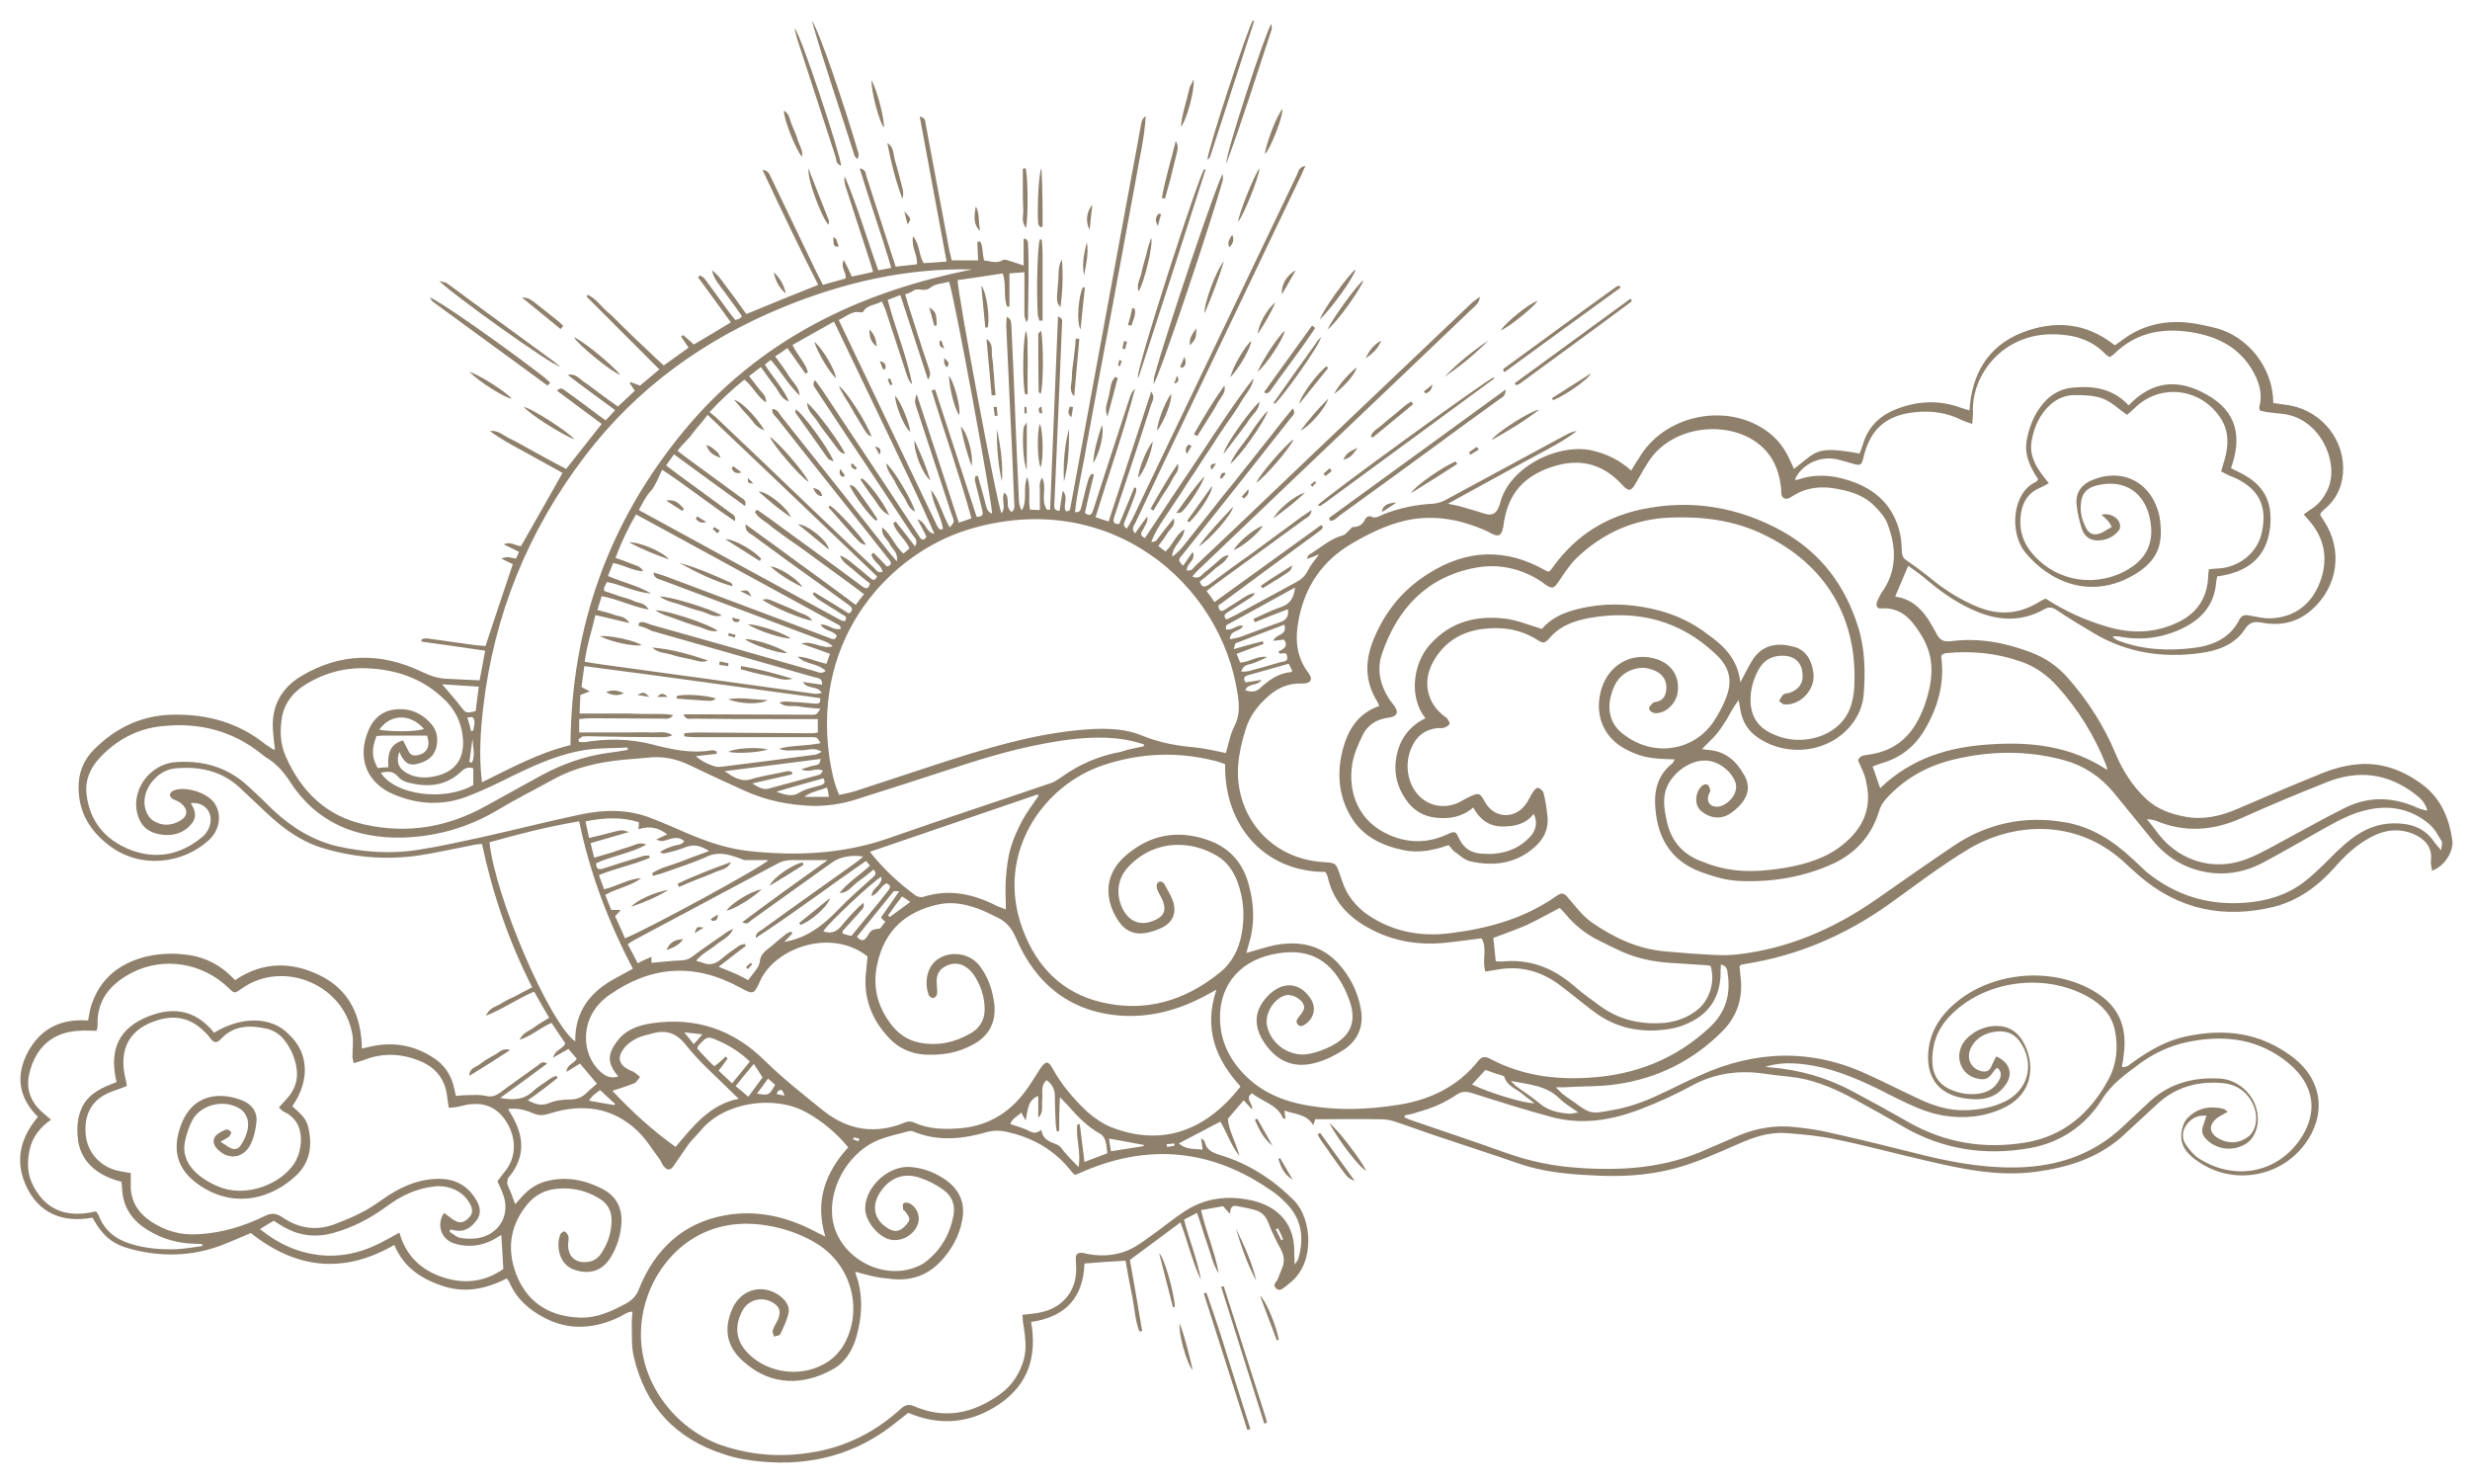 <?xml version="1.0" encoding="utf-8"?>
<!-- Generator: Adobe Illustrator 24.0.1, SVG Export Plug-In . SVG Version: 6.00 Build 0)  -->
<svg version="1.1" id="圖層_1" xmlns="http://www.w3.org/2000/svg" xmlns:xlink="http://www.w3.org/1999/xlink" x="0px" y="0px"
	 width="625.2px" height="375.6px" viewBox="0 0 625.2 375.6" style="enable-background:new 0 0 625.2 375.6;" xml:space="preserve"
	>
<style type="text/css">
	.st0{fill:#8F806C;}
</style>
<g>
	<g>
		<path class="st0" d="M313.7,292.6c-2.1-2.7-3.1-5.8-4.8-8.7c-3.5,1.8-6.8,3.6-10.5,5.5c1.8,1.7,3.9,1.3,6,1.6
			c-0.1-1-0.2-1.7-0.4-2.9c0.5,0.4,0.9,0.6,0.9,0.8c0.5,2.3,2.1,2.9,4.1,3.5c7.2,2.2,13.3,6.2,18.6,11.5c4.5,4.6,5.4,15.9-1.2,20.9
			c-0.3,0.2-0.5,0.5-0.8,0.7c-0.8,0.4-1.5,1.6-2.6,0.6c-1-0.9,0.1-1.6,0.4-2.3c0.4-1,0.8-2,1.2-3c0.6-1.6,0.4-3.1-0.4-4.6
			c-1.2-2.2-2.3-4.4-3.2-6.8c-0.7-1.8-1.9-2.8-3.6-3.2c-1.4-0.4-2.8-0.6-4.2-0.9c-1.2-0.3-1.9,0.2-1.8,2c-0.8-0.8-1.2-1.3-1.8-2
			c-1.7,0.3-3.5,0.6-5.6,1c1.3,5.6,3.5,10.6,4.5,16c-1.5-2.2-2-4.9-2.9-7.4c-0.9-2.5-1.6-5.1-2.6-7.9c-1.2,0.6-2.1,1.1-3.3,1.7
			c1.3,5.2,3.4,10.1,4.3,15.3c-2.2-4.6-3.3-9.6-5.2-14.6c-4.3,3.2-8.3,6.2-12.8,9.5c1,5.7,2.1,11.8,3.1,18c-0.2,0-0.4,0.1-0.7,0.1
			c-1.1-2.8-1.2-5.9-1.8-8.8c-0.6-3-1.2-6.1-1.7-9.1c-3.6,0.2-6.9,0.4-10.4,0.7c-0.3,8.5-4.6,13.5-13.5,14.8
			c1.5,8.6-0.6,15.8-8.2,20.9c-7.2,4.8-14.9,5.5-22.9,2.1c-1,0.8-1.9,1.5-2.8,2.2c-10.2,8.4-22,11.4-34.9,10.1c-3-0.3-6-0.8-8.9-1.8
			c-12.3-3.9-20-12.2-22.9-24.8c-0.6-2.6-0.4-5.5-0.5-8.2c0-1,0.1-1.9,0.2-3.1c-1.3,0-2.2,0.8-3.2,1.3c-6.3,3-12.6,3.6-19,0.3
			c-3.9-2-7.1-4.8-8.9-8.9c-0.1-0.3-0.4-0.6-0.7-1.1c-5.2,2.6-10.5,3.8-16.2,1.9c-5.5-1.8-9.9-4.7-12.3-10.4c-12.9,7.5-25,6-36.3-3
			c-2.7,1.1-5.3,2.3-8,3.3c-7.2,2.6-14.5,2.7-21.8,0.9c-5.2-1.3-7.5-3.2-10.3-8.1c-7.6,1.4-13.8-1.1-17-8.5
			c-2.6-6.1-1.2-11.8,3.2-17c-4.8-4.8-5.8-10.3-2.5-16.5c3.3-6,8.5-8.4,15.2-7.9c0.3-1.4,0.4-2.6,0.8-3.8c1.8-5.5,5.4-9.3,10.8-11.4
			c4.1-1.6,8.5-2,12.9-1.5c5,0.5,9.2,2.7,12.7,6.5c7-4.8,14.4-4.7,21.5-1.2c7.4,3.6,10.5,10.3,10.6,18.5c1.2-0.3,2.2-0.5,3.2-0.7
			c5.4-1,10.5,0.1,15,3.1c2.8,1.8,4.5,4.5,5.2,7.8c0.1,0.5,0.2,1,0.4,1.8c0.9-0.1,1.8-0.2,2.6-0.2c1.7,0,3.4-0.2,5,0.2
			c1.4,0.3,2.3,0,3.4-0.7c3.2-2.4,6.5-4.7,9.7-7c0.6-0.4,1.1-1.3,2.4-0.5c-3.9,2.9-7.7,5.7-11.9,8.7c3.4,0.6,5.9,0.5,8.2-1.6
			c1.4-1.3,3-2.2,4.5-3.3c0.4-0.3,1-0.5,1.5-0.7c0.1,0.2,0.2,0.4,0.4,0.5c-1.2,0.9-2.4,1.9-3.6,2.8c-1.2,0.9-2.4,1.8-4,2.9
			c1.9,1,3.4,1.5,5.4,0.7c1.6-0.7,3.5-0.9,5.2-0.9c1.7,0,3.1-0.5,4.3-1.7c0.8-0.8,1.7-1.5,2.6-2.3c-1.4-1.7-2.8-3.3-4.3-5.1
			c-1.1,0.7-2.2,1.4-3.4,2.1c0.1-1.9,1.8-2,2.6-3.3c-0.7-0.8-1.3-1.6-2.1-2.5c-1.2,0.7-2.4,1.3-3.9,2.2c0.5-2,2.4-2.1,3.1-3.6
			c-1.1-1.6-2.3-3.4-3.5-5.2c-2.8,1.2-4.9,3.2-8.1,4.3c0.9-1.9,2.4-2.2,3.6-3.1c1.2-0.9,2.5-1.6,3.9-2.5c-1.3-2.2-2.5-4.3-3.8-6.6
			c-4.1,1.7-7.7,4.3-12.2,6.1c0.9-2.1,2.6-2.3,3.7-3c1.2-0.8,2.5-1.4,3.8-2c1.3-0.7,2.6-1.4,4.2-2.2c-5.9-11.6-10-23.6-12.7-36.3
			c-0.8,0.1-1.6,0.1-2.3,0.3c-4.7,0.9-9.4,2-14.2,2.7c-8.2,1.1-16.3,0.4-24.3-2.1c-5.5-1.8-9.9-5.1-14-9c-2.3-2.1-4.5-4.3-6.8-6.4
			c-4.6-4.1-10.2-5.2-16.2-4.6c-3.6,0.4-6.8,3.6-7.5,7.1c-0.5,2.5,0.4,5.1,2.2,6.2c2.2,1.3,4.4,1.2,6.6,0c2.1-1.2,2.2-2.9,0.3-4.5
			c-0.6-0.5-1.4-0.7-2.1-1.1c-0.3-0.2-0.7-0.6-0.7-1c0-0.3,0.4-0.8,0.7-1c2.8-1.4,8.7,0.3,10.6,3.1c1.9,2.8,1.4,6.8-1.5,9.4
			c-6.3,5.8-17.2,7.5-25.3,1.2c-4.7-3.6-7.5-8.2-7.6-14.3c-0.1-3.9,1.2-7.2,3.9-9.9c5.4-5.4,11.9-8.6,19.7-8.8
			c8.8-0.2,16.7,1.9,23.7,7.5c0.6,0.4,1.2,0.8,1.8,1.2c0.1,0.1,0.3,0.1,0.6,0.1c-0.2-1.6-0.4-3.1-0.5-4.7c-0.5-6.1,2-10.8,7.2-13.9
			c9.9-5.9,20.1-6,30.4-1.1c2.1,1,4,1.7,6.3,1.8c2.7,0.1,5.5,0.3,8.4,0.4c0.5-2.5,0.9-4.8,1.4-7.5c-5.5-0.8-10.8-1.6-16.1-2.3
			c0-0.2,0-0.4,0-0.6c0.5-0.1,1-0.3,1.5-0.2c3.8,0.5,7.6,1.1,11.4,1.6c1.1,0.2,2.3,0.2,3.3,0.3c2.3-7,4.6-13.8,6.9-20.7
			c-0.9-0.4-1.8-0.9-2.9-1.4c1.4-0.5,1.4-0.5,3.7,0c0.2-0.5,0.5-1,0.8-1.7c-1.2-0.6-2.4-1.2-3.9-1.9c1.9-0.9,3.1,0.5,4.4,0.4
			c3.5-6.1,6.9-12.2,10.5-18.5c-3-1.7-6.2-3.4-9.4-5.2c-3.1-1.7-6.2-3.3-9-5.4c2-0.3,3.4,1.1,5,1.9c1.6,0.7,3.2,1.7,4.7,2.5
			c1.6,0.9,3.3,1.8,4.9,2.7c1.6,0.8,3.1,1.7,4.7,2.5c3-3.8,5.9-7.5,9-11.4c-3.8-2.8-7.5-5.6-11.3-8.4c1-1.1,1.6-0.3,2.1,0
			c2.8,2,5.6,4.1,8.4,6.2c0.6,0.4,1.1,0.8,1.8,1.3c0.8-0.8,1.5-1.6,2.4-2.6c-4.1-3-8.1-5.9-12-8.9c2.1-0.5,3,1.1,4.3,1.9
			c1.4,0.9,2.7,2,4.1,3c1.4,1,2.7,2,4.3,3.1c1.4-1.3,2.8-2.6,4.3-4c-0.5-0.7-0.9-1.3-1.3-1.9c0.1-0.1,0.2-0.2,0.2-0.3
			c0.8,0.3,1.5,0.6,2.4,0.9c1.6-1.3,3.2-2.7,4.9-4.1c-6.2-6.2-12.3-12.3-18.4-18.4c0,0,0.1-0.1,0.2-0.5c2.1,0.9,3.3,2.8,4.9,4.2
			c1.7,1.4,3.2,3.1,4.8,4.6c1.5,1.5,3.1,3,4.6,4.4c1.6,1.5,3.2,3.1,5,4.7c2.1-1.5,4.2-3,6.3-4.5c-0.7-1-1.3-1.9-1.9-2.8
			c0.2-0.1,0.3-0.3,0.5-0.4c0.9,0.8,1.8,1.5,2.7,2.4c3.1-1.8,6.1-3.6,9.4-5.6c-2.8-3.9-5.6-7.7-8.3-11.4c0.2-0.2,0.3-0.3,0.5-0.5
			c0.4,0.3,0.9,0.5,1.2,0.9c2,2.7,4,5.5,6,8.2c0.5,0.7,1.1,1.4,1.7,2.2c0.4-0.1,0.7-0.2,1-0.3c0.2-0.1,0.4-0.3,0.7-0.7
			c-1.4-2-2.8-3.9-4.2-5.8c-1.3-1.8-2.9-3.5-3.4-5.8c1.9,1.4,3.1,3.5,4.5,5.3c1.5,1.9,2.8,3.9,4.2,5.8c6-2.5,11.9-4.9,18.2-7.4
			C202.3,62.7,197.7,53,193,43c1.6,0.2,1.7,1.1,2.1,1.8c3.2,6.7,6.4,13.3,9.6,20c1.1,2.4,2.3,4.8,3.6,7.3c2.1-0.6,3.9-1.1,5.7-1.6
			c0.4-1.6-1.4-2.6-0.4-4.7c0.8,1.6,1.4,2.8,2,4.2c1.8-0.4,3.5-0.7,5.4-1.2c-0.6-2-1.2-3.9-1.8-5.7c-1.7-5.3-3.5-10.6-5.2-16
			c-0.2-0.8-0.4-1.6-0.2-2.5c3.3,7.7,5.6,15.8,8.5,23.8c1.1-0.2,2-0.3,3.3-0.6c-2.5-8.5-5.4-16.6-8-25.2c1.6,0.3,1.5,1.3,1.7,2
			c2.2,6.7,4.3,13.4,6.5,20.1c0.3,0.8,0.6,1.7,0.9,2.8c1.8-0.2,3.5-0.4,5.4-0.6c0.2-2.4-1.5-4.3-1-7.1c1.8,2.2,1.4,4.7,2.7,6.8
			c1.7-0.1,3.6-0.2,5.8-0.4c-2.3-12.3-4.5-24.4-6.8-36.7c1.5,0.3,1.4,1.2,1.5,1.9c2,10.7,4,21.3,6,32c0.2,0.9,0.4,1.7,0.6,2.5
			c2.3,0,4.4,0,6.7,0c-0.1-1.7-0.2-3.2-0.2-4.7c0.2,0,0.5,0,0.7-0.1c0.8,1.4,0.5,3.2,1,4.8c1.6,0.2,3.2,0.9,4.8-0.1
			c0.2-0.1,0.6-0.1,0.9,0c1.3,0.4,2.6,0.8,4.3,1.4c0-2.6,0-4.6,0-6.7c0.2,0,0.3-0.1,0.5-0.1c0.2,0.3,0.6,0.6,0.6,0.9
			c0.3,6.5,0.1,12.9,0,19.4c0,0.2-0.1,0.3-0.4,0.9c-0.2-0.8-0.5-1.3-0.5-1.8c0-2.7,0-5.3,0-8c0-0.9,0-1.7,0-2.9
			c-1.4,0.1-2.5,0.2-3.8,0.3c0,2.8,0,5.6,0,8.4c-0.2,0-0.4,0-0.6,0c-1-2.6-0.1-5.5-1.1-8.4c-3.9,0.6-7.7,1.2-11.4,1.7
			c-0.1,2.9,10,57.1,11.1,59c1.3-1.6-0.2-3.5,0.7-5.2c1.7,1.2,0,3.7,1.9,4.9c1-0.9,0.6-1.9,0.6-2.8c-0.3-8.2-0.7-16.4-1.1-24.6
			c-0.3-6.6-0.6-13.2-0.9-19.7c0-0.7,0.1-1.3,0.1-2.3c1.3,0.6,1.1,1.5,1.2,2.3c0.2,4.4,0.4,8.9,0.6,13.3c0.4,10.2,0.8,20.5,1.3,30.7
			c0,0.9,0.2,1.8,0.7,2.7c1.6-2.5,0.2-5.4,1.4-8.5c1,3,0.2,5.6,0.7,8.3c0.7,0,1.4,0.1,2.5,0.1c0-1.5,0-2.9,0-4.2
			c0.1-1.2-0.4-2.6,0.6-4c1.3,2.8-0.5,5.7,1.2,8.1c0.1,0.1,0.3,0,0.8,0c0.3-8.2,0.7-16.3,1-24.5c0.3-8.1,0.7-16.2,1-24.4
			c1.4,0.5,1,1.4,1,2.1c-0.2,5.7-0.5,11.4-0.7,17.1c-0.4,9.3-0.8,18.5-1.2,27.8c0,0.9-0.5,2.1,1.3,2.2c0.2-1.6,0.5-3.1,0.8-5.1
			c1.6,1.9-0.1,3.7,0.8,5.2c1.1,0.1,1.1-0.7,1.2-1.3c1.2-6.7,2.5-13.3,3.7-20c2.9-15.9,5.9-31.9,8.8-47.8c1.7-9.4,3.5-18.7,5.2-28.1
			c0.2-1,0.2-2.1,1.3-2.8c-0.3,5.6-1.7,11.1-2.6,16.6c-1,5.6-2.1,11.2-3.1,16.8c-1,5.6-2.1,11.2-3.1,16.8c-1,5.5-2.1,11-3.1,16.5
			c-1,5.6-2.1,11.2-3.1,16.8c-0.9,5.6-2.3,11-2.9,16.7c1.4,0.2,1.4-0.7,1.6-1.3c0.6-2.3,1.1-4.7,1.8-7c0.1-0.5,0.5-0.9,0.8-1.4
			c0.2,0.1,0.4,0.2,0.6,0.2c-0.8,3.2-1.6,6.5-2.3,9.7c1.2,1,1.7,0.5,2.1-0.7c1-3.2,2.1-6.4,3.1-9.6c2.1-6.3,4.1-12.7,6.2-19
			c0.3-0.8,0.6-1.5,1.3-2.1c-2.9,10.9-6.6,21.5-10,32.5c1.1,0.4,2.1,0.7,3.3,1.1c3.6-10.9,7.1-21.7,10.8-32.9c1,1.5,0.3,2.4,0,3.2
			c-2.9,9.1-5.9,18.1-8.9,27.1c-0.2,0.7-0.5,1.3-0.6,2c-0.2,1,0.4,1.3,1.4,1.2c1.3-3,2.5-6.1,3.8-9.2c0.2,0,0.3,0.1,0.5,0.1
			c0,0.5,0,1.1-0.2,1.5c-0.8,2.3-1.7,4.5-2.6,6.7c-0.2,0.6-0.8,1.3,0.4,2.1c0.5-0.8,1-1.6,1.4-2.4c5.1-10.7,10.2-21.4,15.3-32
			c8.8-18.4,17.6-36.8,26.4-55.2c0.4-0.8,0.4-1.9,2.1-2.2c-0.6,1.3-0.9,2.2-1.4,3.1c-9.1,19-18.2,38.1-27.3,57.1
			c-4.8,10-9.6,20.1-14.3,30.1c-0.3,0.7-1.2,1.4-0.1,2.7c1-1.4,1.9-2.7,3.1-4.3c0.2,1.6-0.6,2.2-0.9,3c-0.3,0.8-1.5,1.6,0.3,2.5
			c4.5-6.8,9-13.6,13.6-20.4c4.5-6.8,8.9-13.6,13.9-20.1c-0.3,2.4-2,4-3.1,5.9c-1.2,2.1-2.6,4-4,6c-1.3,1.9-2.6,3.9-3.8,5.8
			c-1.3,1.9-2.6,3.9-3.8,5.8c-1.3,1.9-2.6,3.9-3.8,5.8c-1.3,2-2.7,4-4,6c-1.3,1.9-2.5,3.8-3.4,6.2c0.4-0.1,1-0.1,1.2-0.3
			c1-1.2,1.8-2.4,2.8-3.6c0.5-0.6,1-1.2,1.7-2.1c0.5,1.9-0.9,2.6-1.5,3.6c-0.7,1.1-1.5,2.2-2.4,3.4c0.6,0.5,1.2,0.9,1.8,1.4
			c1.9-1.7,2.6-4.3,4.8-5.6c-0.2,2.7-3.1,4.1-3.1,6.9c2.2-1.5,3.6-3.8,5.2-5.7c1.7-2.1,3.3-4.2,5-6.3c1.7-2.2,3.4-4.3,5.2-6.5
			c1.7-2.1,3.3-4.2,5-6.3c1.7-2.1,3.3-4.2,5-6.3c1.6-2.1,3.3-4.2,5.1-6.4c0.9,1.2,0,1.8-0.4,2.3c-3.9,4.9-7.7,9.8-11.6,14.7
			c-5.3,6.6-10.5,13.3-15.8,19.9c-0.3,0.4-0.8,0.8-0.9,1.3c-0.1,0.4,0.2,0.9,1,1.6c0.8-1.2,1.6-2.4,2.4-3.5c0.9,2.2-1.6,2.8-1.5,4.7
			c1.3,0.2,1.7-0.7,2.3-1.3c10.3-9.7,20.5-19.5,30.8-29.3c13-12.3,25.9-24.7,38.9-37c0.5-0.5,1.2-0.9,2.2-1.7
			c-0.2,1.7-1.1,2.2-1.7,2.8c-7.3,7-14.7,14-22,21c-15.7,14.9-31.3,29.8-47,44.8c-0.7,0.6-1.3,1.3-2.1,2.2c1.8,0.9,2.4-0.5,3.2-1.1
			c1-0.7,1.9-1.6,2.9-2.4c0.9-0.7,1.5-1.7,3.1-1.9c-0.8,1.9-2.4,2.5-3.6,3.6c-1.2,1.1-2.4,2.1-3.7,3.1c0.5,1.7,1.4,1.4,2.4,0.7
			c3.5-2.6,7-5.2,10.6-7.7c4.3-3.2,8.6-6.3,12.9-9.5c0.7-0.5,1.4-0.9,2.4-1.6c-0.2,1.6-1.2,1.9-1.9,2.4
			c-7.4,5.4-14.8,10.8-22.2,16.2c-0.8,0.6-1.6,1.2-2.5,1.9c0.7,0.9,1.3,1.7,2,2.8c9.1-6.6,18.1-13.1,27-19.5
			c0.3,0.3,0.4,0.3,0.4,0.4c0,0.1,0,0.2,0,0.3c-0.1,0.1-0.2,0.3-0.3,0.4c-0.2,0.2-0.4,0.3-0.6,0.5c-8.5,6.2-16.9,12.4-25.4,18.7
			c-0.1,0-0.1,0.2-0.1,0.3c0.2,1.3,0.9,1.4,1.8,0.7c1.7-1.1,3.5-2.2,5.2-3.3c0.7-0.4,1.3-0.7,2.3-0.8c-0.3,0.3-0.5,0.8-0.9,1
			c-2,1.3-4,2.6-6.1,3.9c-0.6,0.4-1.2,0.8-0.3,1.8c0.7-0.3,1.5-0.7,2.3-1.1c5.1-2.8,10.2-5.5,15.3-8.3c1.3-0.7,2.3-1.5,3-2.9
			c0.7-1.4,1.7-2.6,2.9-4.2c-1.2,0.5-2,0.8-3.1,1.2c0.2-0.6,0.3-0.9,0.4-1c2.9-1.7,5.4-4.1,8.7-5c0.5-0.1,1-0.7,1.4-1.1
			c0.4-0.3,0.8-1,1.2-1c1.5,0,2.5-0.7,3.1-2.1c0.2-0.4,1.1-0.8,1.3-0.6c1.3,0.7,2.2-0.1,3.2-0.5c4.1-1.6,8.3-2.5,12.7-2.7
			c1.1-0.1,2.3-0.5,3.2-1c10.2-5.5,20.3-11,30.5-16.5c0.8-0.4,1.6-0.8,2.6-0.9c-3.2,2.5-6.8,4.3-10.3,6.2c-3.7,2-7.4,4-11,6
			c-3.6,2-7.1,3.9-11.3,6.2c1.3,0.3,2,0.4,2.8,0.6c2.1,0.6,4.3,1.2,6.4,1.9c1.9,0.6,3,0.1,3.7-1.8c0.1-0.2,0.1-0.3,0.2-0.5
			c2.3-9.9,15.5-15.7,23.7-13.6c2.8,0.7,5.4,1.8,7.7,3.5c0.6,0.4,1.1,0.8,1.9,1.5c0.7-1.2,1.3-2.2,2-3.2c6.1-10.5,21.1-14,31.4-7.4
			c3,1.9,5.1,4.4,6.6,7.6c0.4,0.9,0.8,1.7,1.2,2.6c5.8-4.5,5.5-5.9,16.6-3.9c0.3-0.7,0.5-1.4,0.8-2.2c1.2-4.2,3.9-7.1,7.9-8.8
			c5.5-2.3,11.2-2.7,16.9-0.6c0.6,0.2,1.3,0.4,2.2,0.7c0.6-9.3,4.7-16.3,13.3-19.7c8.2-3.2,16.2-2.6,23.5,3.2
			c0.6-0.4,1.2-0.8,1.7-1.2c5.1-3.9,10.9-5.2,17.1-4.5c2.4,0.3,4.7,0.8,7,1.4c7.8,2.1,14.3,9.9,14.3,18.9c0.9,0.1,1.8,0.3,2.7,0.4
			c8.4,0.8,14.9,7.7,15,16c0,4-1.3,7.5-4.4,10.2c-0.5,0.4-0.9,0.8-1.3,1.3c-0.1,0.1,0,0.2-0.1,0.5c0.3,0.4,0.6,0.9,0.9,1.4
			c4.9,7.4,3.6,16.6-3,22.5c-3.7,3.3-8,4.2-12.7,3.3c-2.1-0.4-3.2,0-4.3,1.7c-2.6,3.9-6.8,5.4-11.2,6c-9.4,1.3-18.5,0-26.8-4.9
			c-3.2-1.9-6.4-3.8-9.5-5.9c-1.2-0.8-2.1-1-3.4-0.2c-5.5,3-11,2.9-16.7,0.6c-4.7-1.9-8.8-4.7-12.6-7.9c-1.5-1.3-3.2-2.5-5-3.8
			c-1.2,2.8-2.2,5.2-3.3,7.8c5.6,0.8,8.1,5,10.4,9.3c0.9,1.8,1.9,2.2,3.7,2c6.9-0.9,13.5,0.3,19.9,2.7c3.9,1.4,7.1,3.6,9.8,6.7
			c5,5.7,9.1,12.1,12,19.1c1.8,4.3,4.3,8.2,7.7,11.4c2.8,2.6,6.1,3.8,9.8,4.5c4.6,0.9,9-0.1,13.2-1.9c7.2-3.1,14.4-6.2,21.6-9.1
			c2.7-1.1,5.6-1.9,8.5-2.2c6.3-0.7,12,1.4,17,5.2c4.5,3.4,6.6,8.4,7.4,13.8c0.5,3-2,6.8-5.1,7.9c-0.1-0.9-0.4-1.7-0.3-2.5
			c0.5-3.6-1.8-5.7-4.4-6.8c-3.6-1.5-7.2-1.1-10.6,0.7c-3.7,1.9-6.7,4.7-9.4,7.8c-4.2,4.7-9.1,8.3-15.2,9.9
			c-12.7,3.1-24.2,0.8-34.2-7.8c-1.4-1.2-2.8-2.5-4.2-3.8c-12.2-10.9-28-9.6-39-3c-7,4.2-13.5,9.2-20.2,14c-11,7.8-23,13-36.4,15.1
			c-0.4,0.1-0.7,0.1-1,0.2c-0.1,0-0.1,0.1-0.4,0.4c0.1,0.6,0.1,1.3,0.2,2.1c0.8,5.5-0.6,10.4-4.6,14.4c-7.4,7.4-16.3,11.8-26.5,13.3
			c-4.4,0.7-8.9,0.5-13.3,0.8c-0.6,0-1.2,0-2.3,0c0.8,0.8,1.2,1.2,1.6,1.6c0.9,0.7,1.9,1.4,2.8,2c4.4,3.2,4.4,3.2,9.8,2.2
			c4.2-0.7,8.1-2.1,11.9-3.9c3.5-1.6,6.9-3.4,10.4-4.9c14.1-6.4,28.2-6.8,42.3-0.3c4.4,2,8.7,4.2,13,6.2c3.8,1.8,7.8,3.1,12.1,2.9
			c3.4-0.1,6.7-0.7,9.8-2.2c5.7-2.8,7.5-9.1,4.2-14.5c-1.4-2.4-3.5-3.5-6.3-3.2c-2.8,0.3-5.2,1.5-6.5,4.1c-1.3,2.6-0.1,5.2,2.5,5.9
			c1.2,0.3,2.1,0.1,2.6-1.1c0.4-0.9,0.8-1.7,1.3-2.6c3.4,1.5,4.3,4.4,2.4,7.1c-2.6,3.8-6.5,4.1-10.5,3.5c-6.5-1-9.7-5.3-9.1-11.9
			c0.4-4.4,2.4-8,5.5-11c9.4-9.2,25.9-10.9,37.1-3.8c5.7,3.6,7.7,8.8,6.9,15.3c-0.1,1.1-0.3,2.2-0.5,3.5c1.5,0.1,2.2-0.9,3-1.4
			c4.1-2.9,8.4-5.4,13.4-6.4c9.6-2,18.4-1,26.6,5.1c7.9,5.9,8.8,14.8,3.3,22.2c-6.2,8.4-18.1,10.4-26.7,4.6
			c-2.8-1.8-5.1-4.1-4.5-7.8c0.2-1.2,0.7-2.7,1.6-3.5c2.5-2.5,5.7-3.1,9.1-2.2c0.3,0.1,0.5,0.4,1,0.7c-1,0.6-1.9,1-2.6,1.5
			c-2.4,1.8-2.2,4,0.5,5.4c2.5,1.3,5,1.1,7.3-0.6c1.9-1.5,2.5-4.6,1.5-7.4c-1.5-3.9-4.5-6-8.6-6.2c-5.9-0.4-11.3,1.1-15.8,5.2
			c-3.1,2.8-6.1,5.7-9.2,8.5c-6.2,5.4-13.6,7.7-21.7,8.8c-9.8,1.3-19.1-0.8-28.5-3c-7.4-1.7-14.7-3.7-22.1-5.2
			c-4.2-0.9-8.4-1.3-12.7-1.6c-4.3-0.3-8.3,1.1-12.1,2.8c-5.3,2.3-10.5,4.7-16.2,6.2c-6.8,1.8-13.7,2.1-20.7,1.7
			c-6.3-0.3-12.6-0.9-18.6-3c-6.6-2.3-13.2-4.4-19.7-6.6c-4-1.3-7.9-2.8-11.9-4.1c-1.2-0.4-2.6-0.5-3.9-0.5c-5.2-0.1-10.5,0-16,0
			c0,0.1-0.2,0.6-0.5,1.5c-1.7-2.9-4.6-2.7-7.3-3.7c0.1,0.9,0.2,1.5,0.3,2.1c-0.3-0.1-0.5-0.1-0.6-0.1c-1.5-3.6-5.3-4.2-7.9-6.4
			c-2,1.5,0.4,2.6,0,4.1c-0.7-0.8-1.3-1.4-2.1-2.3c-1.3,1.5-2.6,3-4,4.7C311,286.2,312.9,289.2,313.7,292.6z M470.3,192.4
			c0.6-1.3,1.7-1.2,2.7-1.4c5.2-0.7,9.2-3.2,11.9-7.7c1.8-3,2.9-6.3,3.6-9.7c0.9-4.7,0.3-8.9-2.3-13c-2.4-3.9-5-6.9-10-6.6
			c-1.1,0.1-1.5-0.7-1-1.9c0.5-1.1,1-2.1,1.7-3c3.3-5.3,3-10.9,0.9-16.4c-0.6-1.7-1.9-3.2-3.2-4.5c-3-3.1-6.9-4.1-11.1-4.7
			c-3.4-0.4-6.6,0.1-9.5,1.9c-0.4,0.2-0.7,0.5-1.2,0.7c-1,0.4-1.8-0.1-1.9-1.1c-0.1-0.5,0-1.1-0.1-1.6c-0.6-5.4-2.9-9.7-7.7-12.4
			c-8-4.5-20.1-2.6-25.6,5.5c-1.2,1.8-2.3,3.8-3.4,5.7c-1.2,2.2-1.9,2.3-3.5,0.5c-4.5-4.9-10-6.7-16.5-4.9
			c-6.9,1.9-11.7,5.8-13.2,13.2c-0.2,0.8-0.3,1.6-0.4,2.4c-0.5,2.2-1.1,2.6-3.1,1.6c-0.3-0.2-0.6-0.3-0.9-0.5
			c-6.6-3-13.4-4.3-20.5-2.8c-4.9,1.1-9.4,3.3-13.7,5.8c-7.4,4.3-11.8,10.6-13.5,18.9c-1,4.9-0.9,9.5,2.3,13.8
			c1.4,1.8,0.7,2.9-1.7,2.8c-3.5-0.1-6.4,1.3-8.9,3.7c-2.5,2.3-4.4,5-5.3,8.2c-0.9,2.9-1.6,5.9-1.8,8.8
			c-0.9,11.9,7.3,23.5,21.4,24.5c3.4,0.2,3.3,0.2,4.4,3.3c0.6,1.8,1.2,3.6,2.2,5.1c1,1.6,2.4,3.1,3.9,4.3c6.5,4.8,13.9,6.3,21.8,5.3
			c9.6-1.2,18.7-3.7,26.7-9.3c1.7-1.2,2.1-0.9,3.5,0.8c1.7,2,3.4,4.2,5.5,5.7c5.6,3.9,11.7,6.8,18.6,7.4c4.2,0.4,8.3,0.7,12.5,0.9
			c1.9,0.1,3.8,0.1,5.6-0.1c12.9-1.4,24.5-6.4,35.2-13.8c6.6-4.6,13.1-9.2,19.8-13.7c8.5-5.7,17.9-7.7,28-6
			c6.8,1.1,12.4,4.7,17.4,9.4c1.1,1,2.2,2.1,3.3,3.1c7.3,6,15.6,8.6,25.1,7.9c5.4-0.4,10.4-1.9,14.7-5.1c2.5-1.9,4.7-4.1,6.9-6.3
			c4.4-4.4,8.9-8.5,15.7-8.7c4.3-0.1,8.1,1,10.6,4.8c0.4,0.5,0.8,1,1.7,2c0.1-1.2,0.4-2,0.1-2.3c-0.9-1.5-1.8-3.2-3.1-4.3
			c-4.4-3.7-9.6-4.9-15.3-3.7c-4.5,0.9-8.5,3.2-12.4,5.4c-4.8,2.7-9.6,5.5-14.5,8.1c-3.8,2-8,3-12.4,2.6c-6.3-0.6-11.5-3.5-15.5-8.4
			c-3.3-4-6.5-8-9.8-12c-3.3-4-7.5-6.8-12.6-8.2c-9.2-2.5-18.4-2.4-27.7-0.2c-6.8,1.6-12.6,4.8-17.3,10c-0.8,0.9-1.5,2-1.8,3.2
			c-1.9,6.1-5.8,10.5-11.6,13.2c-7.4,3.4-15.3,4.7-23.4,4.4c-3.5-0.1-6.8-1.1-10.1-2.3c-6.7-2.5-10.3-7.4-11.3-14.3
			c-0.7-5-0.3-9.6,4-13.1c0.3-0.2,0.5-0.7,0.7-1.1c-6.2-0.1-8.5-0.6-12.1-2.4c-5.8-2.9-8.1-8.5-6.7-14.5c1.6-6.9,7.9-10.6,14.4-8.4
			c3.8,1.3,5.8,4.6,5.1,8.6c-0.5,2.8-3.2,5.2-5.7,5c-0.6,0-1.4-0.6-1.5-1.1c-0.1-0.4,0.6-1.1,1-1.5c0.2-0.2,0.7-0.2,1-0.3
			c1.4-0.3,2.1-1.3,2.3-2.6c0.4-2.2-0.5-4.1-2.5-5.1c-1.5-0.7-3.2-1.1-4.9-0.7c-3.7,0.8-5.6,3.3-6.5,6.7c-1,3.7-0.3,7.2,2.8,9.7
			c8.2,6.6,18.8,4.2,23.5-3.5c0.9-1.4,1.7-2.9,2.4-4.5c2.2-4.9,1.6-8.5-2.3-12.1c-9-8.5-19.8-11.2-31.8-9.1
			c-3.7,0.7-7.2,1.8-9.9,4.8c-1.6,1.8-1.8,1.8-3.8,0.5c-4.2-2.5-8.6-3.1-13.4-2.5c-5.6,0.7-9.9,3.5-12.6,8.4
			c-2.8,5.2-1.4,10.7,3.3,14c0.1,0.1,0.2,0.1,0.2,0.1c0.3,0.5,0.8,1.1,0.7,1.5c-0.1,0.4-0.8,0.8-1.4,1c-0.5,0.2-1.1,0-1.6,0.1
			c-2.1,0.2-3.9,1-5.3,2.7c-2.8,3.6-3.1,8.9-0.7,12.8c2.5,4,7.2,5.3,11.4,3.3c1-0.5,1.9-1.1,2.8-1.5c2.3-1,2.5-0.9,3.7,1.3
			c2.3,4.2,7.4,4.6,10.3,0.8c0.8-1,1.2-2.2,1.9-3.2c0.3-0.5,1-1.2,1.3-1.1c0.6,0.2,1.3,0.8,1.4,1.3c0.5,2,0.8,4,1,6
			c0.3,3.4-1.1,6-3.7,8.1c-4.7,3.9-10.2,4.5-15.9,3.2c-1.4-0.3-2.7-1.6-4-2.5c-0.5-0.4-0.9-1-1.4-1.6c-3.8,1.3-7.5,2.1-11.4,1.3
			c-5.6-1.2-10.5-3.5-13.5-8.7c-3-5.2-3.4-10.8-2-16.5c1.3-5.1,3.8-9.4,9.3-11.3c-0.2-0.6-0.4-1-0.6-1.3c-3.1-5.1-3-10.3-0.8-15.6
			c2.9-7.1,7.5-12.7,14-16.7c9.7-6.1,19.5-6.4,29.5-0.7c0.3,0.2,0.6,0.2,0.8,0.3c0.2-0.2,0.3-0.2,0.4-0.3c0.3-0.4,0.7-0.8,1-1.3
			c5.6-7.6,13.1-12.3,22.2-14.2c12.5-2.6,24.4-0.6,35.6,5.6c9.6,5.4,15.8,13.6,19.1,24.1c1.8,5.7,1.9,11.6,1.4,17.5
			c-0.3,2.8-1.4,5.3-3.2,7.5c-5.5,6.8-15.9,8.2-23.4,3.2c-2.6-1.7-4.1-4.1-4.6-7.2c-0.1-0.8-0.3-1.6-0.4-2.4c-1.2,1.5-2,3-2.8,4.5
			c-0.9,1.4-1.8,2.9-2.9,4.2c-1,1.2-2.3,2.3-3.6,3.7c0.8,0.1,1.2,0.2,1.5,0.2c4.4,0.3,7.2,2.8,9.2,6.4c1.5,2.7,1.1,5.1-0.9,7.4
			c-0.8,0.9-1.8,1.8-2.8,2.4c-2.4,1.5-5,1.1-7.2-0.7c-1.9-1.6-1.5-4.8,0.2-6.4c0.3-0.3,1.1-0.5,1.4-0.3c0.4,0.3,0.6,1,0.7,1.5
			c0.1,0.3-0.3,0.6-0.4,1c-0.6,1.8,0.2,3,2,3.1c2.3,0.1,6.1-3.3,4.6-6.6c-1.3-2.9-4.6-5.2-7.8-5.1c-4.1,0.1-8.5,3.6-9.7,7.6
			c-0.8,2.8-0.2,5.5,0.4,8.2c1.1,4.5,3.7,7.6,7.9,9.4c1.5,0.6,3,1.2,4.5,1.6c5.9,1.7,11.8,1.3,17.7,0.3c5.1-0.9,10.1-2.4,14.2-5.7
			c5.1-4,7.6-9.2,6.1-15.7C472.2,196.3,471.1,194.4,470.3,192.4z M216.5,321.9c0.1,0.6,0.2,1,0.4,1.4c1.6,5.1,1.3,10.2-0.2,15.3
			c-1,3.4-2.9,6.4-6.1,8.1c-7.1,3.9-15.2,4.2-22.1-1.8c-4.5-3.8-5.5-8.3-3.1-13.7c2.3-5.2,8.3-6.5,12.6-2.7c1.1,1,1.9,2.4,1.6,3.8
			c-0.4,1.9-1.3,3.7-2.1,5.4c-0.2,0.4-1,0.4-1.6,0.6c-0.1-0.6-0.5-1.2-0.3-1.6c0.3-1,1-1.9,1.4-2.9c0.6-1.6,0.4-2.8-0.7-3.6
			c-2.6-2.2-6.6-1.6-8.3,1.4c-2.2,4-1.8,7.8,1.4,11c5.3,5.3,14.2,6.2,20.4,1.9c1.6-1.1,3.1-2.8,4-4.5c4.6-8.6,1.7-19.4-6.4-24.8
			c-3.5-2.3-7.4-3.8-11.6-4.7c-17.4-3.7-28,6.9-31.8,17.3c-6.3,17.6,5.2,33.3,18.6,38c7.3,2.5,14.8,3.1,22.4,1.9
			c8.8-1.3,16.4-5.1,23-11.1c1-0.9,1.9-1.3,3.3-0.7c7.8,3.4,14.9,1.9,21.7-2.9c3.2-2.3,5.2-5.4,6.2-9.1c0.7-2.7,0.3-5.5-0.1-8.2
			c-0.2-0.9-0.2-1.8-0.3-2.9c1.7-0.2,3.1-0.3,4.5-0.6c5.6-1.1,9.2-5.4,9.1-11.1c0-0.9-0.1-1.8-0.1-2.7c0-0.9,0.5-1.3,1.4-1.3
			c0.5,0,1.1,0.2,1.6,0.3c4.3,0.8,8.4,0.3,12.1-1.9c1.7-1,3.2-2.2,4.8-3.3c2.5-1.8,4.9-3.8,7.5-5.5c5.4-3.6,11.3-4.2,17.4-2.8
			c5.1,1.2,10.7,4.8,10.5,13.2c0,0.8,0.1,1.6,0.1,3c0.5-0.8,0.8-1.1,0.9-1.4c1.5-5.1,1-9.9-2.8-13.9c-1.2-1.2-2.4-2.4-3.8-3.3
			c-14.8-10.4-30.6-12.2-47.3-5.2c-0.9,0.4-1.8,0.8-2.6,1.1c-0.4-0.4-0.7-0.6-0.9-0.9c-4.3-5.5-10-8.7-16.8-10.1
			c-1.5-0.3-2.9-0.3-4.4,0.1c-6.2,1.8-12.4,2.5-18.6,0c-0.4-0.2-0.9-0.3-1.3-0.2c-2.5,0.7-5,1.2-7.4,2.1c-7.3,2.8-12.5,11-12.1,18.8
			c0.5,10.5,12.7,17.7,22.2,13.1c0.7-0.3,1.4-0.8,2-1.3c3.5-2.9,5.6-6.6,6.5-11.1c0.6-2.8-0.3-5.2-2.6-6.8c-1.8-1.3-3.8-2.3-5.9-3
			c-4.2-1.4-7.7,0.1-10.1,3.8c-2.2,3.5-1.4,7,2.2,9.1c1.7,1,3,0.7,4.4-0.9c1.2-1.4,1.2-1.7-0.3-3.6c-0.1-0.1-0.4-0.2-0.4-0.4
			c0-0.5-0.2-1.1,0-1.4c0.2-0.3,1-0.4,1.4-0.2c1.9,0.8,3,3.1,2.4,5.1c-0.9,2.9-4,4.7-6.9,4.2c-3.2-0.6-6.7-4.9-6.5-8.2
			c0.2-5.5,6.2-10.8,11.7-10.2c3.3,0.3,6.2,1.5,8.9,3.4c3.5,2.6,4.8,6.1,3.9,10.3c-0.7,3.6-2.4,6.7-4.7,9.4c-3.7,4.4-8.5,6-14.1,5.1
			C221.7,323.4,219.2,322.6,216.5,321.9z M310.1,193.4c-1-0.3-1.9-0.7-2.9-0.9c-9.3-2.3-18.6-1.9-27.7,1.1
			c-15.5,5-27.8,22.6-20.6,41.7c3.5,9.4,10,16.1,20,18.4c11,2.6,21-0.4,29.7-7.4c3.2-2.5,5-6,5.7-10c0.8-4.4,0.5-8.7-1-12.9
			c-1-2.8-2.7-5.3-5.3-6.8c-6.3-3.8-15.4-4.3-22.1,2.5c-3,3-3.6,7-1.8,10.8c1.7,3.5,4.7,4.6,8.2,3c2.3-1,2.9-2.4,2.1-4.7
			c-0.4-1.1-1.1-2-1.5-3.1c-0.2-0.5-0.2-1.3,0.1-1.6c0.6-0.7,1.4-0.3,1.8,0.4c0.8,1.5,1.7,2.9,2.2,4.5c0.8,2.8-0.2,5.1-2.9,6.4
			c-1.2,0.6-2.5,1-3.8,1.3c-3,0.6-5.5-0.4-7.2-3c-3-4.4-4.4-11.2,1.9-16.6c6.1-5.2,12.8-6.5,20.4-4c5.4,1.8,8.9,5.4,10.5,10.8
			c1.6,5.3,1.8,10.7,0.1,16c-0.2,0.6-0.3,1.1-0.5,1.9c2.6-0.7,4.9-1.5,7.3-2c6-1.1,11.5-0.1,15.9,4.6c2.9,3.2,4.9,7,5.7,11.3
			c0.9,4.4-0.5,8-4.1,10.5c-2.1,1.4-4.5,2.6-6.9,3.3c-5.6,1.7-10.1-0.1-13.4-5c-3-4.5-2.5-8.7,1.5-12.4c3.6-3.2,7.6-2.7,10.2,1.2
			c1.5,2.2,1,4.8-1.1,6.4c-0.7,0.5-1.5,1-2.1,0.2c-0.7-0.8-0.1-1.4,0.4-2.1c0.5-0.6,1.2-1.5,1.2-2.2c0-1.8-2.8-3.5-4.6-3.1
			c-3,0.7-5.4,4.6-4.8,7.7c1,4.8,6,8.2,10.9,7.1c1.9-0.4,3.8-1.1,5.5-2c4.9-2.6,6.3-6.2,4.5-11.4c-3.3-9.1-8.9-13.5-18.1-12
			c-9.1,1.4-14.7,7.5-14.7,16.2c0,5.5,2.1,10.2,5.9,14.2c3.8,4,8.5,6.4,13.8,7.6c8.5,1.9,17.1,1.7,25.7,0.3c8-1.3,14.9-4.7,20-11.1
			c0.9-1.2,1.8-1.1,3-0.5c7.7,4.1,16,5.3,24.6,4.8c11.9-0.6,22.4-4.7,31.1-12.9c4-3.8,5.2-8.3,4.4-13.6c-0.1-0.8-0.2-1.8-1.7-2.2
			c-0.1,1.1-0.1,2-0.1,3c-0.3,5.1-2.6,9-7.2,11.4c-1.7,0.9-3.6,1.6-5.5,1.9c-7.1,1.2-13.8,0-19.7-4.6c-2.8-2.1-5.4-4.3-8.2-6.4
			c-4.9-3.7-10.3-5.1-16.4-3.9c-0.8,0.1-1.5,0.3-2.5,0.4c-1-2.8,0.6-5.8-1-8.4c-3.4,0.4-6.6,0.9-9.9,1.2c-6,0.5-11.7-0.4-17.1-3
			c-5.8-2.8-10.4-6.9-11.9-13.6c-0.1-0.5-0.4-1-0.6-1.4C320,220.7,309.8,208.9,310.1,193.4z M531.9,130.3c2.6-0.7,5.1,1.3,4.7,3.3
			c-0.1,0.3-0.1,0.5-0.3,0.7c-1.4,1.7-3.3,2.5-5.4,2.5c-1.9,0-3.3-1.1-3.9-2.8c-0.7-2.1-1.2-4.3-1.4-6.5c-0.2-2.9,1.3-4.9,4-6
			c7.1-3,14.1,0.1,16.5,7.4c0.2,0.6,0.4,1.2,0.5,1.8c1,6.4,0.1,10.8-6.1,14.6c-11.6,7-22.2,1.5-27.9-5.5c-4.1-5.1-3.2-15.2,2.7-17.8
			c0.2-0.1,0.4-0.4,0.6-0.7c-2.1-3.1-3.7-6.4-2.8-10.4c0.8-3.8,2.3-7.1,5-9.8c1.9-1.8,4.2-2.8,6.7-3c5.2-0.5,10.1,0.3,14,4.5
			c6-6.3,12.6-6.8,19.8-2.7c7.7,4.3,8.9,10.8,6.1,18.6c3.1,1.5,6,2.9,7.9,5.6c2.1,2.9,2.3,6.1,2,9.4c-0.9,7.9-6,11.4-13.4,12.4
			c-0.1,0.8-0.3,1.4-0.3,2c-0.6,5.3-3.6,8.7-8.2,11c-5.2,2.6-10.7,3.3-16.4,2.2c-0.5-0.1-1,0-1.6,0c0.5,0.6,1.1,0.9,1.6,1.1
			c6.2,2.3,12.5,2.6,18.9,1.8c5-0.6,9.3-2.5,11.7-7.3c0.6-1.1,1.5-1.1,2.5-0.9c1.8,0.3,3.7,0.8,5.5,0.7c6-0.3,10.2-3.6,12.3-9.1
			c2.1-5.5,1.4-10.8-2.6-15.5c-0.4-0.5-0.9-1-1.5-1.7c0.9-0.6,1.6-1.2,2.3-1.6c1.9-1.3,3.1-3.1,4-5.2c2.6-6.9-2.3-17.3-11.2-18.6
			c-1.5-0.2-3-0.3-4.5-0.5c-0.6-0.1-1.1-0.3-1.7-0.4c-0.1-0.5-0.2-0.7-0.1-1c0.9-3.5-0.2-6.5-1.9-9.4c-3.2-5.3-8.1-8-14.1-9.2
			c-7.8-1.5-14.9-0.5-20.8,5.3c-0.3,0.3-0.7,0.5-1.1,0.8c-0.4-0.3-0.8-0.5-1.1-0.8c-3.1-3.2-6.9-4.6-11.2-4.9
			c-14.4-1.3-22.9,10.2-22.3,19.9c0,0.7-0.1,1.5-0.2,2.7c-1.1-0.4-1.8-0.6-2.5-0.9c-3.7-1.9-7.6-2.5-11.7-2.1
			c-7.6,0.7-11.7,4.3-13.4,11.8c-0.4,1.6-0.7,1.8-2.5,1.3c-1.5-0.4-2.9-0.9-4.4-1.2c-4.3-0.8-8.7,1.4-10.4,5.2c0.3,0,0.6,0.1,0.8,0
			c4.3-1.5,8.6-1.2,12.9,0.2c6.9,2.2,11.5,6.6,13,13.8c0.3,1.4,0.3,2.8,0.4,4.2c0,1.1,0.4,1.8,1.4,2.4c2.2,1.5,4.3,3.1,6.4,4.8
			c3.6,2.9,7.4,5.2,11.6,6.9c5.3,2.1,10.2,1.7,15.1-1.2c0.6-0.4,1.2-0.7,1.9-1c4.9,3.2,10,5.5,15.5,7.1c6.3,1.9,12.4,1.7,18.4-1.3
			c4.5-2.3,6.9-6,7.2-11c0-0.7,0.1-1.4,0.2-2.2c0.8-0.1,1.5-0.2,2.2-0.2c5.3-0.2,10.1-3.9,11.2-9.1c1.4-6.5-0.6-10.5-5.7-13.3
			c-0.9-0.5-1.8-0.8-2.7-1.2c-0.6-0.3-1.2-0.6-1.9-1c0.4-1.5,0.9-2.8,1.2-4.2c0.8-3.6,0.5-7-1.9-10.1c-5.2-6.9-14.9-7.8-21.1-1.8
			c-0.7,0.7-1.4,1.3-2,1.8c-2.2-1.5-4-3.3-6.1-4.1c-2.1-0.8-4.5-0.9-6.8-0.9c-2.5-0.1-4.7,0.8-6.6,2.5c-2.6,2.4-4,5.5-4.6,8.8
			c-0.9,4.4,1.5,7.6,4.3,11c-0.9,0.5-1.6,0.9-2.3,1.2c-2.7,1.1-4.2,3.3-4.7,6.1c-0.6,3.5,0,6.7,2.1,9.6c5.6,7.5,15.6,9.8,24.1,5.4
			c5.5-2.9,7.6-7.2,6.4-13.2c-1.3-6.6-6.2-10-12.7-8.7c-2.1,0.4-4,1.2-4.6,3.6c-0.6,2.6-0.1,5.1,1.2,7.5c0.7,1.3,1.9,1.7,3.2,1.3
			c1-0.3,1.9-1,3.2-1.7C534,132.1,533.1,131.3,531.9,130.3z M74,280c2.8,2.5,3.6,3.4,4.1,5.6c1,4.6,0.3,8.7-3.2,12
			c-5.9,5.5-14.9,8.4-23.8,2.8c-6-3.8-7.8-8.9-5.3-15.6c3.1-8.3,10.3-8.4,15.7-6.2c2.3,1,3.7,2.9,3.4,5.5c-0.2,1.8-0.6,3.7-1.4,5.4
			c-1.8,3.8-5.9,4.3-8.7,1.1c-1-1.2-1-2.5,0.2-3.5c0.7-0.5,1.5-1,2.3-1.2c0.3-0.1,0.9,0.3,1.2,0.6c0.1,0.2-0.2,0.8-0.4,1.1
			c-0.6,0.5-1.3,0.8-2.3,1.4c1.2,0.7,1.9,1.3,2.6,1.6c1,0.5,2,0.2,2.6-0.8c1.2-1.9,2.1-4,1.7-6.3c-0.2-0.9-0.8-2-1.6-2.6
			c-3.8-2.8-10.1-1.6-12.4,2.6c-0.9,1.7-1.5,3.6-1.9,5.5c-0.6,3.1,0.6,5.8,2.9,7.9c2,1.8,4.4,3.1,6.9,3.9c6.1,1.9,14.2-0.9,17.8-6.2
			c0.8-1.2,1.4-2.7,1.6-4.2c0.6-3.9-0.4-7.3-4.3-9.1c-0.4-0.2-0.6-0.5-1.1-1c0.7-0.8,1.4-1.5,2-2.2c2.1-2.3,3-5,2.4-8.1
			c-0.4-2.3-1.3-4.4-2.7-6.3c-1.2-1.7-2.7-2.8-4.7-3.3c-4.4-1-8.5-0.9-11.8,2.7c-0.9,0.9-1.6,0.9-2.4-0.1c-0.5-0.7-1.1-1.4-1.8-2
			c-3.2-3.2-7-4.1-11.3-2.9c-7.4,2.1-10.3,7.2-8.6,14.7c0.2,0.7,0.3,1.3,0.4,2.1c-1.5,0.6-2.8,1-4.1,1.5c-4.8,1.9-6.8,5.7-6.3,10.9
			c0.5,4.9,4.3,8.5,9,9.2c0.8,0.1,1.5,0.3,2.4,0.4c0,1,0,1.8,0,2.6c-0.2,4.4,1.8,7.5,5.3,9.8c3.6,2.3,7.4,3.4,11.7,3.1
			c6-0.3,11.6-2,16.9-4.6c1.8-0.9,3-0.7,4.6,0.4c4,2.7,8.4,3.4,13,1.7c2.6-1,5.1-2,7.5-3.3c2.3-1.2,4.3-2.8,6.5-4.2
			c4.1-2.6,8.4-4.2,13.3-4c4,0.2,6.9,2.2,8.8,5.6c0.9,1.6,1.1,3.2,0,4.8c-1.3,1.7-2.8,3-5.1,2.7c-0.5-0.1-1.1-0.2-1.6-0.3
			c-0.1,0.2-0.2,0.4-0.2,0.6c0.9,0.5,1.7,1.3,2.6,1.5c1.5,0.3,3,0.3,4.5,0.1c5.5-0.9,8.4-6,6.4-11.2c-0.4-1.1-0.9-2.1-1.4-3.2
			c0.7-0.9,1.3-1.8,2-2.6c3.6-4.6,2.2-10.1-0.4-13.4c-2.1-2.8-5-3.9-8.5-3.5c-1.1,0.1-2.3,0.5-3.4,0.7c-0.6,0.1-1.2,0.1-2,0.2
			c-0.2-1-0.3-1.9-0.4-2.7c-0.5-4.7-3.1-7.7-7.3-9.3c-4.6-1.8-9.2-1.9-13.8-0.1c-0.8,0.3-1.6,0.5-2.6,0.8c-0.1-0.8-0.3-1.2-0.3-1.6
			c0-1.9,0.3-3.8,0-5.6c-2.1-12.7-17.5-19.1-28-11.7c-1.8,1.3-1.9,1.3-3.3-0.1c-6.6-6.4-16.5-8.1-24.7-3.8
			c-5.3,2.8-8.8,6.9-8.5,13.4c0,0.3-0.1,0.7-0.3,1.2c-1.5,0-2.9-0.1-4.3,0c-6.7,0.3-11.1,4.1-12.7,10.9c-0.9,3.9,0.4,7.2,3.4,9.8
			c0.6,0.5,1.2,1,2.1,1.8c-2.8,2-4.7,4.4-5.4,7.6c-0.7,3.2-0.6,6.4,1,9.3c3.5,6.6,9.2,7.9,15.8,6.3c0.3,0.5,0.6,0.8,0.7,1.1
			c1.5,3.9,4.5,6.1,8.3,7.2c3.6,1.1,7.4,1.4,11.1,1.3c2.3-0.1,4.5-0.5,6.8-0.8c0-0.2,0-0.4,0-0.5c-0.7,0-1.4-0.1-2-0.1
			c-4.2-0.1-8.1-1.2-11.7-3.4c-4-2.4-6.4-5.8-6.6-10.6c0-0.6-0.1-1.2-0.2-1.7c-6.5-1.6-10.5-5.5-11-11c-0.3-2.8-0.1-5.5,1.2-8.1
			c1.8-3.4,5.1-4.8,8.6-6.1c-1.7-7.1-0.2-12.8,6.8-16.1c6.9-3.2,13-2.5,17.9,3.6c7-4.3,14.6-4.1,18.9,0.4
			C78.2,266.5,78.5,273.5,74,280z M310.3,190.6c0.7-2.4,1.1-4.8,2.2-6.9c1.3-2.6,1.2-5.1,0.8-7.8c-4.1-28.5-32.8-52.6-68.1-41.9
			c-19.2,5.8-39.6,26.5-35.3,57.5c0.5,3.2,1.1,6.5,2.5,9.7c1.3-0.3,2.6-0.5,3.9-0.9c7-2.3,14-4.6,21-6.9c11.7-3.8,23.4-7.4,35.7-8.6
			c5.4-0.5,11-0.7,16.1,1.4c4.4,1.8,8.9,2.6,13.6,3C305.3,189.5,307.8,190.1,310.3,190.6z M219.6,242.1c-9.2-7.3-23.4-2.2-27.2,6.2
			c-1.6,3.5-1.7,3.5-5.2,1.6c-11.4-6.2-22.3-5.5-32.9,1.9c-1.9,1.3-3.5,3-4.6,5.1c-2.4,4.7-1.6,10.4,1.8,13.9c1.7,1.7,2.9,2.2,5,1.7
			c-2.8-3.4-2.9-5.6-0.1-9.2c2.2-2.8,5.3-3.8,8.6-4.3c11-1.6,20.5,1.5,28.5,9.4c4.7,4.6,9.9,8.7,15,12.8c6.2,4.9,13.1,6,20.6,2.9
			c0.6-0.3,1.6-0.3,2.2,0c3.7,1.7,7.6,1.8,11.5,1.5c6.7-0.5,12.1-3.5,16.2-8.7c1.6-2,2.9-4.3,4.3-6.4c1.3-2,2.1-2,3.1-0.1
			c2.3,4.2,5.4,7.8,8.8,11c1.7,1.5,3.7,2.9,5.8,3.8c12,4.8,23.5,2,33-10.2c-6.3-6.9-9.4-14.7-6.1-24.5c-1.5,0.8-2.5,1.4-3.5,1.9
			c-6.4,3.3-13.2,5.1-20.3,4.7c-13-0.8-21.9-7.9-26.9-19.6c-1.1-2.5-2.4-4.2-4.8-5.3c-1.7-0.8-3.3-1.7-5.1-2.3
			c-3.1-1.1-6.4-1.7-9.7-1c-8.3,1.8-13.6,6.5-15.5,14.9c-1.3,5.7-0.1,10.8,3.4,15.4c1.8,2.4,4.2,4.1,7.2,4.7c4.6,0.9,8.9,0,12.9-2.3
			c2.8-1.6,3.9-4.1,3.6-7.2c-0.2-2.7-1.1-5.2-2.6-7.5c-0.6-0.9-1.4-1.7-2.2-2.2c-1.7-1.1-3.6-1-5.3,0c-1.6,0.9-2.1,2.4-2,4.1
			c0,0.9,0.2,1.8,0.1,2.7c0,0.4-0.5,1-0.9,1.1c-0.4,0.1-1.1-0.4-1.2-0.7c-1.2-3.1-0.5-7.1,2.1-9c3.3-2.4,8.3-1.7,10.8,1.6
			c2.2,2.9,3.3,6.3,3.7,9.9c0.4,4.7-1.6,8.1-5.8,10.2c-3.8,2-7.9,2.6-12.2,2.3c-3.3-0.3-6.2-1.6-8.5-4c-4.7-4.9-6.9-10.7-5.9-17.6
			C219.4,243.9,219.5,243,219.6,242.1z M440.5,172.7c1.4-2.5,2.3-4.6,3.6-6.4c2.6-3.3,6.2-3.6,9.9-2.6c3.2,0.8,4.6,3.5,5,6.6
			c0.6,4.1-3.2,8.3-7.3,8c-0.5,0-1-0.6-1.4-0.9c0.4-0.5,0.6-1.2,1.1-1.6c0.6-0.4,1.4-0.3,2-0.6c2.3-1,3.2-2.7,2.8-5.2
			c-0.3-2.3-1.9-3.8-4.3-4c-2.8-0.2-5.1,0.7-6.6,3.2c-1.5,2.6-2.3,5.4-2.2,8.4c0.1,3.6,1.8,6.3,5,7.9c2.8,1.4,5.7,2,8.8,1.7
			c5.9-0.6,10.5-4.1,11.8-9.2c0.5-1.8,0.7-3.7,0.7-5.5c0.4-16.3-7.2-29.6-23-37.2c-7.4-3.6-15.3-4.6-23.4-4.3
			c-9.3,0.3-17.3,3.9-24,10.3c-1.8,1.8-3.2,4-4.6,6.1c-1.1,1.5-1.5,1.7-3,0.7c-0.4-0.2-0.7-0.5-1.1-0.8c-5.1-3.4-10.9-4.7-16.8-3.6
			c-12.3,2.3-19.8,10.3-23.7,21.8c-1.4,4.1-0.4,8.1,2,11.7c0.5,0.7,1,1.2,1.4,1.9c0.7,1.2,0.4,2-0.9,2.4c-0.3,0.1-0.7,0.1-1.1,0.2
			c-2.9,0.4-5.1,1.9-6.3,4.4c-1.1,2.3-2.2,4.7-2.6,7.2c-1.2,7.2,1.5,14.7,9.5,18.1c4.9,2.1,9.7,2,14.5-0.2c1.9-0.9,2.2-0.8,2.9,0.8
			c1.3,2.9,3.5,4.1,6.5,4.1c0.8,0,1.6,0.1,2.4,0c3.6-0.3,6.7-1.6,9.2-4.3c1.6-1.7,1.9-3.9,0.9-5.8c-2,2.6-4.8,3.2-7.9,3.2
			c-3.3,0-5.7-1.7-7.4-4.8c-2.8,2.4-5.9,2.9-9.2,2.6c-3.5-0.3-6.2-2-8.1-5c-1.9-2.9-2.7-6-2.3-9.4c0.6-4.9,3-8.6,7.5-10.8
			c-4.3-5.4-3.1-14,1.2-18.7c5.2-5.8,11.8-7.4,19.1-6.5c3,0.4,5.9,1.6,9.2,2.6c2.8-3.4,7.2-4.8,11.7-5.6c6.2-1.1,12.2-0.6,18.2,1
			c4.4,1.2,8.5,3.2,12.1,6C436.6,163.6,439.9,167.1,440.5,172.7z M289.5,188.9c0-0.2,0-0.4,0.1-0.5c-0.8-0.2-1.7-0.5-2.5-0.7
			c-6.2-1.5-12.4-1.1-18.6-0.2c-9.4,1.4-18.4,4-27.4,7c-8.3,2.7-16.6,5.4-24.9,8c-3.3,1-6.7,1.5-10.3,1.5c-6-0.2-11.8-1.3-17.3-3.8
			c-4.7-2.1-9.4-4.3-14-6.5c-3.5-1.7-7-2.4-10.9-1.9c-1.9,0.2-3.9,0.3-5.9,0.5c-6.2,0.6-12.1,1.9-17.6,4.9
			c-4.9,2.7-9.9,5.2-14.7,8.1c-7.2,4.2-15,6.4-23.4,6.7c-11.9,0.3-21.9-3.7-28.6-14c-1.6-2.5-3.5-4.7-6-6.2
			c-0.4-0.2-0.7-0.5-1.1-0.8c-7.4-6-15.9-8.2-25.3-7.2c-6.4,0.6-11.9,3.6-16.2,8.4c-2.2,2.5-3.4,5.5-3,8.8c0.8,7,4.8,11.6,11.1,14.1
			c6.5,2.5,12.6,1.3,18-3.1c1.3-1,2.1-2.4,2.3-4.1c0.3-2.8-2-5-5-4.6c0.9,1.5,1.6,3.1,0.5,4.8c-1.8,2.5-4.4,3.5-7.5,3.2
			c-3-0.3-5.3-1.6-6.3-4.6c-2.2-6.2,2.6-13.3,9.5-13.8c6.9-0.5,13.1,1.3,18.2,6c2.2,2,4.3,4,6.4,6.1c4.7,4.4,10,7.7,16.3,9.2
			c6.7,1.5,13.6,2,20.4,0.9c5.3-0.8,10.5-2,15.7-3.1c8.6-1.9,17.1-4.1,25.7-5.9c5.8-1.2,11.7-1.3,17.4,0.9c3.1,1.2,6.1,2.5,9.1,3.8
			c5.1,2.2,10.3,4,15.8,4.6c12,1.3,23.8,0.8,35.3-3.2c13.7-4.8,27.5-9.3,41.2-14c1-0.3,1.9-1,2.8-1.6c4.5-3.2,9.4-5.3,14.9-6.3
			C285.7,189.6,287.6,189.3,289.5,188.9z M130.4,304.8c0.6-0.7,1.2-1.3,1.7-1.9c1.8-2,3.9-3.4,6.5-4c5-1.2,9.7-0.2,14.2,2.2
			c3.3,1.8,4.7,4.8,4.5,8.5c-0.2,3.1-1.1,6-2.7,8.6c-2.1,3.5-5.4,4.5-9.2,3.2c-3.9-1.3-4.7-6-3.6-8.9c0.1-0.4,0.9-0.9,1.1-0.8
			c0.4,0.2,0.9,0.8,1,1.3c0.1,0.7-0.1,1.4-0.1,2.1c0,3.1,2,4.7,5,4.3c1.6-0.2,2.8-1.1,3.6-2.5c1.6-2.5,2.4-5.2,2.4-8.1
			c0-2.4-1.1-4.3-3.2-5.5c-3.3-2-6.9-2.8-10.7-2.4c-3,0.3-5.5,1.6-7.4,3.9c-4.8,5.8-5.3,12.4-2.3,19c3,6.4,8.4,9.4,15.4,9.7
			c4.4,0.2,8.3-1.6,12.1-3.7c1.5-0.9,2.5-2,3.1-3.7c4-9.9,11.1-16.6,21.8-18.5c7.9-1.4,15.4,0.3,22.5,4c0.8,0.4,1.5,0.8,2.8,1.4
			c-2.7-9,0-16.2,5.8-22.6c-3-3.6-6.4-6.5-10.5-8.8c-8.2-4.6-20.9-2.6-26.7,4.4c-1,1.2-2.2,2.3-3.2,3.6c-1.3,1.8-2.5,3.7-3.8,5.5
			c-0.8,1.2-1.6,1.2-2.5,0.1c-0.4-0.5-0.6-1.1-0.9-1.6c-1.9-2.5-3.6-5.4-5.9-7.5c-6.3-5.9-13.9-6.8-21.9-4.3c-1.6,0.5-2.8,0.7-4.3,0
			c-1.9-0.8-3.9-1.4-6.4-1.1c0.5,0.8,0.7,1.2,1,1.7c3,5.2,3.4,10.2-0.5,15.2c-0.2,0.2-0.4,0.4-0.5,0.6c-0.1,0.5-0.3,1-0.2,1.5
			C129.2,301.5,129.8,303.1,130.4,304.8z M355.6,282.3c0,0.2-0.1,0.3-0.1,0.5c0.6,0.3,1.3,0.6,1.9,0.8c7.8,2.7,15.7,5.3,23.5,8.1
			c6.1,2.2,12.3,3.5,18.7,3.9c11.1,0.8,21.9,0,32.2-4.6c2.7-1.2,5.4-2.3,8.1-3.5c4.7-2,9.6-2.8,14.6-2.2c2.9,0.3,5.8,0.7,8.7,1.4
			c8.1,1.8,16.1,3.8,24.1,5.8c8.3,2,16.7,3.4,25.4,2.9c9.4-0.6,17.7-3.7,24.6-10.2c2.1-2,4.3-4,6.4-6c5.1-4.9,11.3-6.6,18.1-6.2
			c4.4,0.2,8.4,3.6,9.4,7.9c0.9,3.5-0.3,7.1-2.7,8.6c-3.1,1.9-7,1.6-9.7-0.8c-1.5-1.4-1.7-2.3-1-4.2c0.2-0.6,0.4-1.3,0.7-2.1
			c-2.5-0.2-4,0.8-5.2,2.5c-1.1,1.7-1,3.5,0.1,5c0.9,1.3,2,2.6,3.3,3.4c9.9,6.2,21.3,3,26.6-6.7c1.8-3.4,2.4-7.1,1-10.8
			c-1.3-3.4-3.7-5.8-6.6-7.9c-7.4-5.3-15.6-5.9-24.2-4.1c-4.2,0.9-8.1,2.7-11.6,5.2c-3.6,2.7-7.3,5.2-9.8,9.2
			c-4.2,6.7-10.5,11-18.3,12.4c-11.3,2-22.1,0.4-32.2-5.5c-3.9-2.3-7.9-4.5-11.9-6.7c-4.6-2.5-9.4-4.7-14.7-5.6
			c-2.7-0.4-5.5-0.6-8.2-1c-6.5-1-12.7-0.2-18.6,3c-4.2,2.3-8.6,4.3-13.1,6c-7.3,2.8-14.8,4-22.5,1.9c-6.7-1.8-13.3-3.9-19.9-6
			c-1.6-0.5-2.8-0.5-4.2,0.5c-2.9,2-6.3,3.4-9.7,4.3C357.8,281.9,356.7,282.1,355.6,282.3z M144.4,188.6c0.2-30,9.7-56.4,28.5-79.3
			c19-23.1,44.3-35.4,73.2-41.1c-16.7-0.4-32.6,3.3-48,9.6c-19.9,8.2-36.9,20.4-50,37.6c-14.4,18.9-23.1,40.2-25.8,63.8
			c-0.7,6.1-1.1,12.3-0.3,18.8C129.5,194.3,136.5,190.5,144.4,188.6z M161.6,158.4c0.1-0.3,0.1-0.5,0.2-0.8c1-0.4,2,0.2,2.9,0.5
			c13.9,3.9,27.7,7.8,41.6,11.8c0.8,0.2,1.6,0.8,2.7-0.1c-2.1-2-5.2-1.6-7.1-3.6c2.5,0.1,4.7,1.3,7.3,1.8c0.3-0.8,0.5-1.6,0.9-2.5
			c-2.6-0.9-4.9-1.8-7.3-2.6c2.8-0.9,5.2,1.5,8,0.7c-0.7-0.7-1.6-1.1-2.4-1.4c-7-2.6-14-5.3-21-7.9c-6.7-2.5-13.3-5-20-7.5
			c-0.7-0.3-1.8-0.3-2-1.9c1.1,0.3,2,0.6,2.9,0.9c11,4.1,22,8.3,33,12.4c2.9,1.1,5.8,2.2,8.7,3.3c0.7,0.3,1.5,0.6,1.8-0.6
			c-1-1.4-3.1-1.1-4.1-2.8c2-0.2,3.3,1.7,5.2,1c-0.2-0.4-0.3-0.7-0.4-0.8c-17.1-9.3-34.2-18.7-51.5-28.1c-2.1,3.6-3.8,7.2-5.2,11
			c1.4,0.5,2.6,0.9,3.8,1.4c1.1,0.5,2.5,0.6,3.2,2c-2.6-0.1-4.9-1.6-7.6-2.1c-0.4,1.1-0.9,2.1-1.3,3.3c3.7,1.6,7.5,2.4,10.9,4.4
			c-3.9-0.2-7.4-2.2-11.2-2.9c-0.2,0.5-0.5,1-0.7,1.5c-0.1,0.2,0,0.5,0.1,0.8c1.3,0.4,2.5,0.9,3.8,1.3c1.3,0.4,2.6,0.7,3.8,1.3
			c1.1,0.5,2.6,0.3,3.6,2.1c-4.3-0.8-7.9-2.7-11.9-3.4c-0.4,1.2-0.7,2.2-1.1,3.5c1.5,0.4,2.9,0.7,4.2,1.2c1.2,0.5,2.8,0.2,3.9,2.1
			c-3.1-0.7-5.7-1.4-8.6-2c-0.9,4-2.2,7.7-2.7,11.8c1.7,0.3,3.1,0.5,4.5,0.7c10,1.4,19.9,2.7,29.9,4.1c7.9,1.1,15.9,2.2,23.8,3.3
			c0.5,0.1,1.1-0.1,1.8-0.2c-1.1-2-3.6-0.8-4.8-2.8c1.8,0.3,3.4,0.5,4.9,0.7c0.1-1.8-1.1-1.6-2-1.9c-13.7-3.9-27.4-7.8-41.1-11.7
			C163.9,159.1,162.8,158.7,161.6,158.4z M446.9,270c0.5,0.1,1,0.2,1.5,0.2c7.1,0.6,13.8,2.5,20.1,5.8c4.9,2.6,9.8,5.3,14.7,8.1
			c9.2,5.2,19,6.8,29.4,5.1c9.8-1.6,16.5-7.5,21.1-16c2.1-3.9,2.5-8.2,1.6-12.5c-0.8-3.8-3.3-6.4-6.6-8.3
			c-10.3-5.9-24.5-4.6-33.5,3.2c-2.9,2.5-5.1,5.5-5.8,9.4c-1,5.7,0.3,9.5,5.4,11.2c2.3,0.8,4.7,1,7.1,0.4c1.9-0.5,3.3-1.6,4.2-3.4
			c0.5-1.1,0.5-2-0.5-2.9c-0.1,0-0.2,0-0.3,0.1c-0.2,0.3-0.5,0.5-0.7,0.8c-1.3,2-2.3,2.3-4.5,1.7c-4.3-1.2-5.6-6.5-2.4-9.9
			c1.6-1.7,3.7-2.8,6-3.2c3.4-0.5,6.2,0.5,8.1,3.4c3.2,5.1,3.6,13.4-4.8,17.3c-4.7,2.2-9.7,2.7-14.9,1.9c-4.4-0.7-8.3-2.6-12.2-4.5
			c-6-3.1-12.1-6.1-18.7-7.7C456.6,269.2,451.8,268.5,446.9,270z M224.5,143.4c1.4-0.4,1.1-1.1,0.5-1.8c-1.8-2.2-3.5-4.5-5.3-6.7
			c-7.6-9.6-15.3-19.2-22.9-28.9c-0.6-0.7-1.5-1.3-1.3-2.5c1.3,0.1,1.7,1.1,2.2,1.8c9.1,11.4,18.2,22.9,27.2,34.3
			c0.6,0.7,1.2,1.4,2.1,2.5c0.4-2.4-1.2-3.1-1.8-4.4c-0.6-1.3-2.2-2.1-1.9-4.2c2.4,1.9,3.2,4.8,5.4,6.6c0.6-0.5,1.1-0.9,1.5-1.3
			c-1-2.4-3.4-3.9-4.1-6.4c0.2-0.1,0.4-0.3,0.6-0.4c1.6,2,3.2,4,4.9,6.3c0.9-1.5-0.1-2.2-0.6-2.9c-5.6-8.4-11.1-16.8-16.7-25.1
			c-2.6-3.9-5.2-7.9-7.8-11.8c-0.4-0.6-1-1.2-0.2-2.3c0.7,1,1.2,1.7,1.8,2.5c7.9,11.9,15.8,23.7,23.6,35.6c0.4,0.6,0.8,1.2,1.2,1.8
			c0.6,0.8,1.2,0.5,1.6-0.3c-0.7-1.3-1.3-2.6-2.3-4.4c2.4,0.9,2.1,3.4,4.3,3.7c-3.9-9-8.2-17.8-12.4-26.6c-4.3-9-8.6-17.9-13-27.1
			c-3.7,2.1-7.1,4-10.5,5.9c1.2,2.6,3.2,4.4,3.9,6.9c-0.2,0.1-0.4,0.3-0.6,0.4c-1.5-2.1-3-4.2-4.6-6.5c-1.1,0.8-2,1.4-3.1,2.1
			c1.3,1.8,2.5,3.3,3.5,5c1,1.6,2.6,2.8,2.7,4.9c-2.8-2.6-4.7-6.1-7.3-9c-0.6,0.4-1,0.8-1.5,1.2c2,3.2,4.6,5.9,6.1,9.3
			c-2-0.6-2.5-2.5-3.6-3.9c-1.2-1.5-2.3-3.1-3.5-4.8c-1.1,0.9-2,1.5-3,2.3c0.9,1.2,1.7,2.1,2.4,3.1c0.7,1,2,1.7,1.9,3.6
			c-2.4-1.7-3.4-4.2-5.5-5.8c-3.1,2.5-5.9,5.1-8.8,8.2c0.8,0.7,1.4,1.1,1.9,1.6c7.2,6.8,14.3,13.6,21.5,20.5
			c6.1,5.8,12.1,11.6,18.2,17.3c0.5,0.5,1,1.5,2.2,1c-0.4-1.9-2.6-2.6-2.8-4.4c0.2-0.1,0.3-0.3,0.5-0.4
			C222.3,141.1,223.5,142.3,224.5,143.4z M101.1,190.3c-0.9,2.4-0.3,4.2,1.9,5.4c2.2,1.2,4.6,1.3,7,0.8c5-1,7.5-4.2,7.2-9.3
			c-0.3-4.3-2.1-7.9-5.3-10.7c-5.1-4.7-11.3-6.9-18.2-7.3c-5.8-0.4-11.1,0.9-16.1,3.9c-3.2,1.9-5.5,4.6-6.2,8.3
			c-0.6,3.4-0.5,6.8,0.9,10c3.9,8.9,10.3,15.2,20,17.3c10.8,2.4,21,0.7,30.7-4.7c4.8-2.6,9.5-5.3,14.3-7.9
			c5.1-2.7,10.6-4.7,16.4-5.5c1.7-0.2,3.5-0.5,5.2-0.8c0-0.2,0-0.4-0.1-0.6c-3.3,0.2-6.6,0.1-9.8,0.5c-6.9,0.9-13.1,3.7-19.3,6.7
			c-3.8,1.9-7.7,3.8-11.7,5.3c-6.2,2.3-12.5,1.9-18.5-0.7c-6.3-2.7-8.9-8.5-6.7-14.9c1.1-3.4,3.2-6,7-6.5c3.9-0.5,7,0.9,9.5,3.8
			c1.3,1.6,1.6,3.5,1.2,5.5c-0.6,2.7-2.5,3.9-5.1,4.5C103.1,193.9,102,192.5,101.1,190.3z M235.8,98.8c0.3-0.1,0.6-0.1,0.9-0.2
			c3.5,10.8,7,21.5,10.5,32.2c1.8,0.1,1.6-0.9,1.4-1.8c-0.6-2.4-1.2-4.8-1.8-7.2c-0.1-0.4,0-0.9,0.1-1.3c0.2,0,0.4,0,0.6-0.1
			c0.5,1.7,0.9,3.3,1.4,5c1,4,1,4,2.2,4.6c0.2-1.9-9.7-56-10.9-58.7c-1.6,0.5-3.5,0.5-4.7,1.5c-1.5,1.3-3.2-0.2-4.5,0.9
			c-0.5,0.4-1.2,0.5-1.9,0.8c0.3,1,0.6,1.9,0.8,2.7c1.7,5.3,3.4,10.7,5.2,16c0.2,0.8,0.7,1.5-0.2,2.9c-2.4-7.4-4.7-14.3-7-21.4
			c-1.3,0.5-2.2,0.8-3.2,1.2c1.9,7.3,4.8,14.1,6.2,21.4c-0.7-0.6-1-1.4-1.3-2.2c-1.8-5.5-3.6-11-5.4-16.5c-0.2-0.7-0.6-1.4-1-2.3
			c-1.7,1-3.7,0.8-4.7,2.6c-0.1,0.1-0.3,0.2-0.5,0.2c-2.3-0.6-3.7,1-5.7,1.9c8.4,17.5,16.6,34.8,24.9,52.1c0.1,0.3,0.4,0.6,0.6,0.8
			c0,0.1,0.2,0.1,0.2,0.1c0.1,0,0.2,0,0.7-0.1c-0.5-3.4-2.7-6.4-3-9.9c2.1,2.7,2.8,6.2,4.7,9.5c0.5-0.6,1-1.1,1-1.5
			c0-0.7-0.4-1.4-0.6-2c-3-9-5.9-18.1-8.9-27.1c-0.4-1.3-0.4-1.3,0.1-3.2c3.7,11.2,7.2,21.8,10.7,32.6c1.2-0.4,2.1-0.7,3.2-1.1
			C242.9,120.3,239.1,109.7,235.8,98.8z M191.1,129.6c0.2-0.2,0.3-0.4,0.5-0.6c1,0.7,2,1.4,3,2.1c7.5,5.5,15,10.9,22.4,16.4
			c0.5,0.4,1,0.7,1.5,1.1c1,0.6,1.4,0.2,1.7-0.9c-1.4-1.1-2.8-2.2-4.1-3.4c-1.2-1.1-2.9-1.9-3.5-3.7c0.8,0.3,1.5,0.7,2.2,1.2
			c1.9,1.5,3.7,3,5.6,4.6c0.6,0.5,1.1,0.6,1.6-0.5c-14.2-13.6-28.5-27.2-42.9-40.9c-1.3,1.8-2.6,3.1-3.8,4.7c-1,1.5-2.6,2.7-3.8,4.4
			c0.8,0.6,1.5,1.2,2.2,1.7c4.6,3.4,9.2,6.7,13.8,10.1c0.5,0.4,1.5,0.6,1.1,2.2c-6.1-4.4-12-8.7-18-13.1c-0.7,1-1.3,1.9-2,2.8
			c0.9,0.7,1.7,1.3,2.5,1.9c4.6,3.4,9.2,6.7,13.8,10.1c0.5,0.4,1.5,0.7,1.1,2.1c-6.3-4.2-12-8.8-18.4-13c-1,2-1.6,3.9-2.8,5.3
			c-1.4,1.5-2.1,3.1-3.1,4.9c17,9.3,33.9,18.5,50.8,27.7c0.3,0.2,0.7,0.3,1,0.4c0.1,0,0.2,0,0.3,0c0.1,0,0.1-0.1,0.2-0.2
			c0.5-1-0.4-1.2-0.9-1.5c-2.1-1.4-4.2-2.6-6.3-4c-0.4-0.3-0.7-0.8-1.1-1.1c0.1-0.2,0.3-0.4,0.4-0.5c3,1.8,5.9,3.6,8.8,5.4
			c1.3-1,0.7-1.6-0.1-2.2c-2.3-1.7-4.6-3.3-6.9-5c-5.9-4.2-11.7-8.4-17.5-12.7c-0.7-0.5-1.8-0.8-1.7-2.7c5,3.6,9.5,6.9,14,10.2
			c4.6,3.3,9.2,6.7,13.9,10.2c0.7-1,1.4-1.8,2.1-2.7c-1.7-1.3-3.2-2.4-4.7-3.5c-1.6-1.2-3.2-2.3-4.8-3.5c-1.5-1.1-3-2.2-4.5-3.3
			c-1.6-1.2-3.2-2.3-4.8-3.4c-1.5-1.1-3.1-2.2-4.5-3.3C193.9,132,192,131.3,191.1,129.6z M123.9,213.2c1.5,14.1,15.2,45.7,21.7,50.4
			c-0.1-7.6,3.8-12.6,10.2-16c1.4-0.8,2.8-1.5,4.4-2.4c-6.2-11.8-10.9-24.2-13.6-37.3C138.7,209.2,131.3,211.1,123.9,213.2z
			 M207.7,188.1c-0.5-0.7-0.7-1.3-1.1-1.4c-0.7-0.2-1.4-0.1-2.1-0.1c-9.5,0-19.1,0-28.6,0c-0.9,0-1.8-0.1-2.7-0.2c0-0.3,0-0.5,0-0.8
			c1.1-0.1,2.2-0.2,3.2-0.2c9.7,0.1,19.4,0.1,29.1,0.2c0.5,0,1-0.1,1.5-0.2c0-1.1,0-2.1,0-3.4c-3.7,0-7.3,0-10.8,0
			c-6.9,0-13.9,0-20.8-0.1c-0.8,0-1.8,0.4-2.4-1.1c1.3,0,2.3,0,3.3,0c9.4,0,18.7,0.1,28.1,0.1c0.7,0,1.5,0.1,2.1-0.1
			c0.4-0.1,0.6-0.7,1.2-1.4c-2.2-0.2-3.9-0.3-5.5-0.6c-1.6-0.3-3.5,0.4-4.9-1c0.8-0.2,1.5-0.3,2.3-0.2c2.2,0.1,4.4,0.3,6.7,0.5
			c0.7,0,1.5,0.1,1.3-1.4c-19.8-2.7-39.6-5.5-59.7-8.1c-0.3,2-0.5,3.7-0.7,5.3c0.7,0.4,1.2,0.6,2.1,1.1c-1,0.4-1.7,0.6-2.4,0.9
			c-0.1,1.6-0.1,3.1-0.2,4.7c2.9,0,5.5,0,8.1,0c2.6,0,5.2,0,7.7,0.1c2.5,0.1,5-0.2,7.9,0.3c-0.9,1.2-1.9,0.9-2.7,0.9
			c-6.1,0-12.1-0.1-18.2-0.1c-0.9,0-1.9,0.1-2.9,0.2c0,1.2,0,2.1,0,3.4c2.1,0,4,0,6,0c2,0,3.9,0,5.9,0c2,0,4.1-0.1,6.1,0
			c1.9,0.1,3.8-0.5,5.6,0.7c-0.7,0.3-1.5,0.5-2.2,0.5c-5.7,0-11.4-0.1-17.1-0.2c-1.1,0-2.1-0.1-3.2,0c-0.5,0-0.9,0.5-1.3,0.8
			c0.1,0.2,0.1,0.4,0.2,0.6c0.6,0,1.2,0.1,1.7,0c5.6-0.9,11.2-0.8,16.7,0.6c5,1.3,10,2.4,15.2,1.5c0.4-0.1,0.8,0.2,1.2,0.3
			c0,0.2,0,0.4,0,0.6c-1.8,0.2-3.5,0.4-5.3,0.6c1.3,1.1,2.6,1.8,4,2.3c0.7,0.3,1.6,0.5,2.3,0.4c8-1,16.1-2,24.1-3.1
			c0.4-0.1,0.8-0.4,1.5-0.7c-2-1.3-3.7-0.3-5.4-0.4c-1.8-0.1-3.6,0.4-5.4-0.4C200.4,188.6,203.7,188.9,207.7,188.1z M533.4,194.9
			c-0.1-0.5-0.2-1-0.4-1.5c-2.9-7.2-6.9-13.7-12-19.4c-2.6-3-5.8-5.3-9.6-6.6c-6.1-2.1-12.3-2.7-18.7-2.1c-0.4,0-0.8,0.3-1.2,0.4
			c-0.1,0.4-0.2,0.6-0.1,0.9c0.8,6.4-0.9,12.4-4.1,17.9c-2.5,4.3-6.1,7.3-11.1,8.7c-0.7,0.2-1.3,0.5-2.2,0.8
			c0.6,1.8,1.2,3.5,1.9,5.5c8-7.7,17.6-10.5,28-11.1C514.3,187.7,524.3,188.9,533.4,194.9z M209.5,217.7c-3.3,0-6.2,0-9.1,0
			c-1.4,0-2.6,0.3-3.8,1c-11.9,6.4-23.9,12.7-35.8,19.1c-0.6,0.3-1.2,0.7-1.9,1.2c0.9,1.7,1.7,3.2,2.5,4.8c1.2-0.6,2.2-1.1,3.5-1.6
			c0,0.8,0,1.2,0,1.5c2.5-0.2,4.9-0.5,7.3-0.6c1.2,0,2.2-0.3,3.2-1.1c2.8-2.1,5.6-4,8.5-6c0.5-0.4,1.1-0.6,1.7-0.9
			c-0.9,2.1-2.9,2.8-4.4,4.1c-1.6,1.3-3.6,2.2-5,4c0.7,0.2,1.2,0.3,1.7,0.5c1.8,0.7,3.2,0.3,4.6-0.9c1.5-1.3,3.1-2.4,4.7-3.5
			c0.4-0.2,0.9-0.3,1.3-0.4c0.1,0.2,0.2,0.3,0.3,0.5c-2.2,1.7-4.5,3.4-6.9,5.3c1.6,0.7,2.8,1.1,4.1,1.7c1.2,0.5,2.3,1.1,3.4,1.7
			c1.1-1.7,2.7-3.1,2.9-4.6c0.2-2.4,2-3.1,3.3-4.3c1.1-1,2.3-1.9,3.5-2.9c0.3-0.2,0.7-0.3,1.1-0.5c0.1,0.1,0.2,0.3,0.4,0.4
			c-0.7,0.8-1.5,1.6-2.1,2.2c5.7-0.9,10-4.3,13.8-8.3c2.7-2.8,5.7-5.4,8.6-8c0.5-0.5,1.2-0.9,0.2-2c-1.3,1.1-2.7,2.2-4.1,3.2
			c-1.4,1-2.4,2.8-4.5,2.7c2.2-2.7,5.1-4.5,7.7-6.9c-0.3-0.4-0.6-0.7-1-1.2c-9.4,6.5-18.4,13.3-27.9,19.5c-0.1-1.3,0.9-1.6,1.6-2.1
			c7.7-5.6,15.5-11.1,23.2-16.6c0.7-0.5,1.5-1.1,2.4-1.9c-2.9-0.5-6,0.1-7.9,1.5c-6.8,4.9-13.6,9.7-20.4,14.6
			c-0.5,0.4-1,1.3-2.3,0.5C195.1,228,202.2,222.9,209.5,217.7z M378.6,243.3c0.6,0,1,0.1,1.4,0.1c7.2-0.8,13.2,1.6,18.6,6.3
			c1.9,1.7,4.1,3.2,6.1,4.7c4.9,3.7,10.5,5,16.6,4.5c3-0.3,5.7-1.3,8.1-3.1c3.3-2.5,4.8-7.2,3.6-11.3c-0.4-0.1-0.8-0.2-1.2-0.2
			c-3.1-0.2-6.2-0.4-9.3-0.6c-4.1-0.3-8.1-1.1-11.9-2.8c-2-0.9-4-1.9-6-2.9c-3.2-1.6-6-3.8-8.3-6.6c-0.5-0.6-1-1.1-1.5-1.6
			c-2.9,1.5-5.5,3-8.3,4.3c-2.7,1.2-5.6,2.2-8.5,3.3C378.2,239.4,378.4,241.4,378.6,243.3z M112.4,307c0.8,0.6,1.5,1.1,2.3,1.7
			c1.5,1,2.6,0.9,3.8-0.3c1.2-1.1,1.3-2.2,0.4-3.8c-1.6-3-5.2-4.7-8.9-4.3c-4.5,0.5-8.4,2.3-11.9,4.9c-4.2,3.1-8.7,5.5-13.8,6.9
			c-4.4,1.2-8.5,0.7-12.4-1.5c-0.9-0.5-1.7-1-2.6-1.6c-1.1,0.6-2.2,1.3-3.5,2.1c4.7,3.8,9.7,6,15.3,6.6c6.1,0.6,11.6-1,16.9-4
			c0.9-0.5,1.8-1,3.1-1.7c1.7,6,5.6,9.5,11,11.3c5.5,1.8,10.6,1.2,15.3-2.1c-0.2-3-0.3-5.7-0.5-8.6c-0.6,0.3-1.2,0.7-1.7,1
			c-3.2,1.8-6.6,2.2-10,1.2C111.8,313.9,110.3,310.1,112.4,307z M155.7,231.9c0.8,1.8,1.7,3.7,2.5,5.6c6.1-2.5,35-18.2,36.3-19.8
			c-2.1,0-4.1,0-6,0c-0.5,0-0.9-0.4-1.4-0.5c-2.6-0.9-5.1-1.7-7.9-0.5c-3.7,1.7-7.6,2.9-11.5,4.3c-0.8,0.3-1.6,0.4-2.4,0.7
			c-0.1-0.2-0.2-0.5-0.2-0.7c2.1-1.4,4.6-1.9,6.9-2.8c2.4-0.9,4.7-1.8,7.5-2.8c-2.1-1.3-3.8-1.8-5.9-1c-1.7,0.7-3.6,1.2-5.4,1.6
			c-0.4,0.1-0.8-0.2-1.2-0.2c1-0.9,2.1-1.2,3.2-1.6c1-0.4,2.3-0.2,3-1.3c-1.4-1.2-2.7-0.8-4.1-0.4c-1.6,0.5-1.6,0.5-3,0
			c1-0.5,1.9-0.9,2.8-1.3c-2.3-1.8-4.6-2.2-7.3-1.3c0.1-0.7,0.1-1.2,0.1-1.8c-4.5-1.4-8.9-1.1-13.5-0.2c0.3,1.5,0.6,2.8,0.9,4.2
			c1.8-0.4,3.4-0.8,4.9-1.2c3.4-0.9,3.4-0.9,5.2-0.3c-3.5,1-6.5,1.9-9.7,2.8c0.3,1.3,0.6,2.4,0.9,3.7c1.8-0.5,3.2-1,4.7-1.4
			c1.4-0.5,2.9-1,4.3-1.4c1.3-0.4,2.6-1.3,4.2-0.5c-4,2.2-8.6,2.8-12.7,4.7c0,1.6,0.7,1.7,1.9,1.3c3.3-1.1,6.6-2.1,9.9-3.1
			c0.5-0.2,1.1-0.1,1.6-0.2c0.1,0.2,0.1,0.4,0.2,0.6c-4.1,1.8-8.5,2.6-12.9,4.4c0.5,1.3,0.9,2.5,1.3,3.6c3.4-0.8,6.2-2.7,9.4-2.8
			c-2.7,2-6.1,2.5-9.1,4.2c0.5,1.3,1,2.6,1.5,3.8c0.7,0,1.4,0,2.4,0C156.8,230.8,156.3,231.2,155.7,231.9z M254.6,230.2
			c0-2.8-0.2-5.3,0-7.9c0.2-2.6,0.5-5.2,1.2-7.6c0.7-2.5,1.8-4.8,3-7.1c1.2-2.2,2.7-4.1,4.1-6.2c-0.1-0.1-0.2-0.2-0.3-0.3
			c-14.1,4.8-28.1,9.6-42.4,14.5c3.5,4.5,7.4,8,11.6,11.1c0.5,0.3,1.4,0.5,1.9,0.3c6.7-2.1,12.8-0.7,18.8,2.4
			C253.3,229.7,253.9,229.9,254.6,230.2z M614.4,205.2c-0.5-2.1-1.8-3.2-3.1-4.2c-6.9-5.3-14.4-6.2-22.4-3
			c-7.3,2.9-14.5,5.9-21.6,9.1c-7.2,3.2-14.4,3.7-21.7,0.6c-0.5-0.2-1.1-0.2-2.2-0.4c1.3,1.6,2.2,2.8,3.1,4c5.7,7.1,14.7,9.4,23,5.8
			c3.1-1.3,6-3,9-4.6c5-2.7,10-5.5,15-8c6.2-3.1,12.5-2.8,18.7,0.1C613,204.9,613.5,205,614.4,205.2z M187,278.1
			c-0.9-0.8-1.5-1.4-2-1.9c-3.8-3.8-8-7.4-11.3-11.6c-2.5-3.2-5.1-4-8.7-3c-1.3,0.4-2.6,0.6-3.8,1.2c-1,0.5-2,1.2-2.8,2
			c-2.5,2.8-1.9,4.9,1.5,6.3c0.2,0.1,0.4,0.1,0.5,0.2c0.5,0.4,1.1,0.8,1.6,1.3c-0.5,0.6-0.9,1.4-1.5,1.6c-1.7,0.7-3.4,1.2-5.5,1.9
			c4.9,5.2,10.1,10,16,14.2C175.5,285,179.6,279.6,187,278.1z M268.1,286.3c-0.2,0-0.4,0-0.6,0.1c-0.1-0.8-0.3-1.6-0.3-2.4
			c-0.1-2.3-0.2-4.6-0.2-6.9c-0.1-1.6-0.8-2.8-2.1-3.7c-1.6,1.5-0.9,3.3-1.1,4.9c-0.2,1.5,0.5,3.2-1,4.6c0-1.8,0-3.6,0-5.5
			c-2.8,1.1-2.6,3.7-3.2,6.2c-0.5-0.9-0.8-1.4-1.1-2c-1,1-2.3,1.5-2.8,2.9c1.8,0.6,3.6,1.1,5.1,1.9c1.1,0.6,1.9,0.2,2.8-0.4
			c0.3,2.4,2.1,3,3.7,3.6c0.7,0.3,1,0.5,1.5,1.2c1.1,1.5,2.5,2.8,4.2,4.6c0.7-4-0.8-7.4-0.3-10.8c0.2,0,0.4,0,0.6-0.1
			c0.4,3.1,0.8,6.3,1.2,9.6c2.2-0.8,3.9-1.5,5.8-2.2c-0.2-1.2-0.2-2.2-0.5-3.1c-0.2-0.7-0.7-1.5-1.3-1.8c-3.2-1.8-5.7-4.3-8-7
			c-0.6-0.6-1.2-1.2-2.2-2.3C268.1,280.8,268.1,283.6,268.1,286.3z M190.4,198.3c1.7,1,2.8,1.7,4.2,1.3c4.3-1.2,8.6-2.3,12.8-3.5
			c0.4-0.1,0.6-0.6,0.9-1c-1.7-1-3.3,0.7-5.5-0.4c1.4-0.4,2.2-0.7,3-0.9c0.8-0.2,1.8,0,1.9-1.7c-8,1-15.8,2-24.3,3.1
			c2.4,1.6,4.2,2.8,6.8,2c3-0.9,6.1-1.3,9.1-2c0.4-0.1,0.8,0.1,1.2,0.2c0,0.2,0,0.4,0,0.6C197.5,196.7,194.2,197.4,190.4,198.3z
			 M325.1,158.1c-4.2,1.6-8.2,3.1-12.3,4.7c-0.2,0.1-0.3,0.7-0.5,1.5c2.7-0.8,5-1.4,7.3-2c0.1,0.2,0.2,0.5,0.2,0.7
			c-2.2,0.8-4.5,1.6-6.8,2.5c0.4,0.9,0.6,1.5,0.9,2.2c2.4-0.1,4.4-1.8,6.8-1.4c-1.1,0.7-2.2,1-3.3,1.5c-1.1,0.5-2.7,0.2-3.2,2.2
			c0.7,0,1.2,0,1.7-0.1c2.7-0.7,5.5-1.5,8.2-2.3c0.8-0.2,2-0.1,1.7-1.5c-0.2-1.3-1.3-0.5-1.9-0.7c-0.1,0-0.2-0.3-0.3-0.5
			c1.3-0.6,2.6-1.3,1.4-3c-0.8,0.1-1.6,0.2-2.7,0.3C323,160.3,325.9,161,325.1,158.1z M317.6,157.5c-0.1-0.3-0.2-0.6-0.4-0.8
			c2.4-1.1,4.8-2.3,7.2-3.1c2.2-0.8,3.1-2.3,3.4-4.9c-6,3.3-11.6,6.4-17.3,9.5c-0.2,0.1-0.2,0.7-0.2,1.1c1.7,0.4,2.8-1.3,4.3-0.9
			c-0.6,1.6-3.2,0.9-3.3,3.4c0.9-0.2,1.7-0.3,2.4-0.5c3.4-1.2,6.8-2.6,10.3-3.8c1.7-0.6,2.2-1.5,2-3.3
			C323.1,155.3,320.3,156.4,317.6,157.5z M215.5,236.9c2-2.4,3.9-4.8,5.9-7.2c1.2-1.4,2.3-2.9,3.5-4.4c0.6-0.7,0.5-1.3-0.5-1.7
			c-1.5,0.6-2,2.6-3.8,3.2c0.1-2.2,2.8-2.6,2.5-4.9c-2.1,1.1-13.6,11.9-14.7,13.8c2,0.8,3.5,0.1,4.8-1.6c1.3-1.6,2.7-3.1,4.1-4.5
			c0.4-0.4,0.9-0.7,1.3-1.1c0.1,0.8,0,1.3-0.4,1.7c-1.6,1.8-3.2,3.6-4.8,5.3c-0.1,0.2-0.1,0.4-0.2,0.7
			C214,236.6,214.7,236.7,215.5,236.9z M183.7,267.4c0.2,0.2,0.3,0.4,0.5,0.5c-0.7,1-1.4,1.9-2.3,3.1c1.1,1,2.2,2.1,3.4,3.2
			c1.6-1.9,3-3.7,4.5-5.5c-2.4-2.3-4.9-3.9-7.6-5.1c-3.1-1.4-3.1-1.4-5.4,1c-0.2,0.2-0.2,0.5-0.3,0.8c0.7,0.8,1.4,1.6,2.1,2.3
			c0.7,0.8,1.5,1.5,2.2,2.2C182,269,182.9,268.2,183.7,267.4z M96.4,195.6c3.6,5.7,16.2,7.3,23.4,3.1c0-1.4,0-2.8,0-4.2
			c-1.6-0.6-2.4,0.2-3.4,1.1c-3.8,3.4-8.3,3.7-13,2.5c-1-0.2-2.1-0.8-2.7-1.6C99.4,195.1,98.1,195.2,96.4,195.6z M98.3,194.2
			c-0.3-3.9,0.7-5.9,3.7-6.8c0.4,0.8,0.9,1.6,1.3,2.5c0.5,1.3,1.4,1.5,2.6,1.2c2.2-0.5,3.1-2.3,2.2-4.9c-3.7,0-7.5,0-11.3,0
			c-0.5,0-1,0.1-1.5,0.1c-1.3,3.4-1.2,5.4,0.3,8.1C96.4,194.3,97.4,194.2,98.3,194.2z M376,270.8c-1.1,1.2-2.2,2.4-3.4,3.7
			c4.3,2.1,13.8,5,15.8,4.7c-1.1-0.8-2-1.4-2.9-2.2c-1.6-1.4-4-2-4.7-4.4c-0.1-0.2-0.6-0.4-0.9-0.5
			C378.7,271.8,377.6,271.4,376,270.8z M382.4,273.6c0.4,0.4,0.8,0.8,1.2,1.2c2,1.5,4.1,2.8,6,4.4c2.3,2,5,2.5,7.8,2.7
			c0.5,0,1.1-0.2,2.1-0.3c-1.9-1.4-3.4-2.2-4.7-3.5C391.4,274.7,386.9,274.5,382.4,273.6z M111.9,173.2c1.9,2.2,3.3,3.8,4.7,5.6
			c1.3,1.7,1.3,1.8,3.8,1.2c0.2-1.9,0.5-3.9,0.8-6.2C118.1,173.6,115.2,173.4,111.9,173.2z M319.3,172.1c-1.1,1.7-3.4,0.7-4.1,2.6
			c1.4,0.5,2.6,0.5,3.6-0.4c2.3-2.1,4.7-3.9,8-4.2c0.1,0,0.1-0.1,0.3-0.3c-0.3-0.5-0.5-1.1-0.9-1.8c-3.6,1-7,2-10.3,2.9
			c-0.9,0.3-1.4,0.7-0.6,1.8C316.5,172.5,317.7,172.4,319.3,172.1z M96,184.7c3.5,0.6,9.6,0.5,11.3-0.2
			C103.9,180.6,98.9,180.6,96,184.7z M227.6,225.6c-1,0-1.3-0.1-1.4,0c-3.1,3.8-6.2,7.7-9.3,11.5c1,1.1,1.7,1.2,2.5,0.1
			c0.4-0.6,0.7-1.3,1.3-1.7c0.4-0.3,1.1-0.3,2.1-0.5c0.1-0.2,0.7-0.9,1.3-1.7c-0.2-0.2-0.4-0.3-0.6-0.5c-0.2-0.2-0.3-0.3-0.5-0.6
			C224.5,230.1,225.9,228.1,227.6,225.6z M189.4,277.6c1.4-1.9,2.7-3.6,3.6-4.9c-0.8-1.3-1.4-2.2-2.2-3.4c-1.7,2-3.1,3.7-4.6,5.6
			C187.4,275.9,188.3,276.6,189.4,277.6z M208.4,197c-3.8,1.1-7.6,2.1-11.9,3.4c2.4,0.8,4,1.4,5.9,0.2c1.6-1,3.6-1.3,5.5-1.9
			C208.5,198.4,209.1,198.2,208.4,197z M281.2,291.4c3.1-0.5,5.7-0.9,8.3-1.3c0-0.1,0-0.2,0-0.3c-2.9-0.5-5.7-1.1-8.8-1.6
			C280.9,289.4,281,290.3,281.2,291.4z M155.5,279.7c0.1-0.1,0.2-0.2,0.2-0.3c-1.3-1.1-2.5-2.3-3.8-3.5c-1,0.8-2.1,1.4-2.8,2.7
			C151.4,279,153.4,279.4,155.5,279.7z M191.6,276.8c3,0.5,3,0.5,4.6-2.2c-0.5-0.5-1.1-1-1.8-1.6
			C193.5,274.3,192.6,275.5,191.6,276.8z M224.8,231.7c0.1,0.1,0.2,0.2,0.4,0.4c1.7-1.2,3.3-2.4,5.2-3.8c-0.8-0.6-1.4-1-2.1-1.4
			C227,228.6,225.9,230.1,224.8,231.7z M209.3,199.3c-2,0.9-3.9,1-5.7,2.4c2.3,0,4.2,0,6.2,0C209.7,200.8,209.6,200.2,209.3,199.3z
			 M175.6,264.3c0.8-0.9,1.4-1.5,2.2-2.5c-1.7-0.2-2.9-0.3-4.6-0.5C174.2,262.5,174.8,263.3,175.6,264.3z M119.6,187
			c-0.3,2-0.5,3.9-0.8,5.9c0.2,0,0.5,0.1,0.7,0.1C120.3,191.1,119.7,189.1,119.6,187z M119.2,185c0.2,0,0.4,0,0.6-0.1
			c0.1-1.1,0.7-2.2-0.1-3.3c-0.2-0.2-0.8,0-1.4,0C118.7,182.9,119,183.9,119.2,185z M324.3,313.9c0.2-0.1,0.4-0.2,0.5-0.2
			c-0.4-0.9-0.8-1.8-1.3-2.8c-0.2,0.1-0.4,0.2-0.6,0.2C323.4,312,323.8,313,324.3,313.9z M295.3,289.6c0,0.2,0.1,0.5,0.1,0.7
			c0.6-0.1,1.3-0.2,1.9-0.3c0-0.2-0.1-0.4-0.1-0.6C296.6,289.5,296,289.6,295.3,289.6z M198.6,277.3c-0.4-0.9-0.6-2-1.7-1.1
			c-0.1,0.1-0.2,0.4-0.3,0.7C197.3,277.1,197.9,277.2,198.6,277.3z M217.3,288.9c0.1-0.2,0.1-0.5,0.2-0.7c-0.5-0.1-0.9-0.2-1.4-0.3
			c-0.1,0.2-0.1,0.3-0.2,0.5C216.4,288.5,216.8,288.7,217.3,288.9z"/>
		<path class="st0" d="M288,95.7c-0.5-2.3,15.5-51.3,16.8-52.9c0.1,0,0.2,0.1,0.2,0.1c0.1,0.1,0.2,0.1,0.1,0.2
			c-5.5,17.2-11,34.3-16.6,51.5C288.4,95,288.2,95.4,288,95.7z"/>
		<path class="st0" d="M336.4,131.1c14.8-10.7,29.5-21.5,44.7-32.5c0,1.7-0.9,2-1.5,2.4c-5.5,4-11.1,8-16.6,12.1
			c-7.9,5.8-15.8,11.5-23.8,17.3c-0.8,0.6-1.5,1.5-2.6,1.4C336.6,131.5,336.5,131.3,336.4,131.1z"/>
		<path class="st0" d="M292,97.2c0.1-0.9,0-1.5,0.2-2c3.1-11.4,16-49.5,17.3-51.2c0,0.6,0.1,1.1,0,1.6
			C306.5,56.5,293.5,95.2,292,97.2z"/>
		<path class="st0" d="M333.5,127.9c1.9-2.1,42.8-31.8,44.6-32.4c0,0.1,0.1,0.1,0.1,0.2c0,0.1,0,0.2-0.1,0.2
			c-14.2,10.4-28.3,20.8-42.5,31.2c-0.4,0.3-0.9,0.6-1.3,0.9C334.2,128.1,334,128,333.5,127.9z"/>
		<path class="st0" d="M138.6,97.6c-9.7-7.1-19.3-14.1-29-21.2c-0.3-0.2-0.5-0.6-0.8-1.1c1.9,0.5,18.1,11.8,29.1,20.3
			c0.5,0.4,0.9,0.9,1.4,1.3C139,97.1,138.8,97.4,138.6,97.6z"/>
		<path class="st0" d="M141.8,92.8c-2.1-0.2-28.5-19.2-30.6-21.7c0.9,0.3,1.5,0.3,1.9,0.6c1.9,1.3,3.7,2.7,5.6,4.1
			c7,5.1,14.1,10.3,21.1,15.4C140.5,91.7,141.1,92.3,141.8,92.8z"/>
		<path class="st0" d="M205.5,5.3c1.5,1.5,8.3,21.5,11.7,33.2c0.2,0.5,0.2,1.1-0.2,1.8c-0.2-0.3-0.6-0.6-0.7-0.9
			C212.7,28,208.8,16.8,205.5,5.3z"/>
		<path class="st0" d="M310.4,41.4c-0.3-2.2,10-33.5,11.4-35.4c0,0.6,0.2,1,0.1,1.4C318.1,18.8,314.6,30.2,310.4,41.4z"/>
		<path class="st0" d="M305.6,40.5c0.1-2.7,10.3-33.6,11.5-35.3c0.1,0,0.2,0,0.2,0.1c0.1,0.1,0.2,0.2,0.1,0.2
			c-3.7,11.4-7.4,22.8-11.1,34.2C306.3,39.9,306,40,305.6,40.5z"/>
		<path class="st0" d="M201.1,7.1c1.6,1.5,11.7,32.3,11.8,34.8c-1.3-0.3-1.2-1.5-1.4-2.2c-3.3-10-6.5-20.1-9.8-30.1
			C201.5,8.8,201.3,7.9,201.1,7.1z"/>
		<path class="st0" d="M315.7,361.9c-3.7-11.5-7.3-23-11-34.5c0.4-0.1,0.5-0.2,0.5-0.2c0.1,0,0.2,0,0.2,0.1
			c1.2,3.4,2.4,6.9,3.5,10.3c2.5,8,5,16,7.6,24.1C316.3,361.8,316,361.9,315.7,361.9z"/>
		<path class="st0" d="M320,360.3c-3.6-11.5-7.3-23-10.9-34.6c0.4-0.1,0.5-0.1,0.5-0.1c0.1,0,0.2,0,0.2,0.1
			c3.5,11.1,7.1,22.1,10.6,33.2c0.1,0.4,0.2,0.8,0.3,1.2C320.5,360.2,320.2,360.3,320,360.3z"/>
		<path class="st0" d="M383.4,97c9.8-7.1,19.5-14.3,29.3-21.4c0.2,0.3,0.3,0.4,0.3,0.4c0,0.1,0,0.2,0,0.3
			c-9.4,7-18.9,13.9-28.3,20.8c-0.3,0.2-0.6,0.3-0.9,0.4C383.6,97.4,383.5,97.2,383.4,97z"/>
		<path class="st0" d="M410.2,72.8c-9.8,7.1-19.6,14.2-29.4,21.4c-0.2-0.4-0.3-0.4-0.3-0.5c0-0.1,0-0.2,0-0.3
			c9.6-7,19.1-14,28.7-20.9c0.2-0.1,0.5-0.1,0.7-0.2C410,72.5,410.1,72.6,410.2,72.8z"/>
		<path class="st0" d="M332.9,83c-3.6,5.5-7.7,10.7-11.5,16.1c-0.2,0.3-0.7,0.4-1,0.5c-0.1-0.1-0.3-0.3-0.4-0.4
			c4-5.6,8.1-11.2,12.1-16.8C332.4,82.6,332.6,82.8,332.9,83z"/>
		<path class="st0" d="M263.1,81.2c-0.1-0.5-0.3-0.9-0.4-1.4c-0.4-6-0.1-17.6,0.5-19.2c0.1,0,0.2,0,0.3,0c0.1,0,0.2,0.1,0.2,0.2
			c0.1,1.1,0.2,2.3,0.2,3.4c0,5.7,0,11.3,0,17C263.6,81.1,263.4,81.1,263.1,81.2z"/>
		<path class="st0" d="M334.4,85.3c-0.4,2.2-9.7,15.1-11.7,16.9c-0.1,0-0.2-0.1-0.2-0.1c0-0.1-0.1-0.2-0.1-0.2
			c3.5-5,7.1-10,10.6-14.9C333.4,86.3,333.9,85.8,334.4,85.3z"/>
		<path class="st0" d="M209.7,56.9c-1.7-1.8-5.6-11.9-5-14.3c0.1,0.3,0.2,0.7,0.3,1c1.6,4,3.2,8.1,4.8,12.2
			C209.9,56,209.8,56.4,209.7,56.9z"/>
		<path class="st0" d="M263.5,83.7c0.7,3.2,0.6,14.2-0.1,16c-0.2-0.2-0.5-0.4-0.5-0.6c-0.1-4.9-0.1-9.7-0.1-14.6
			C262.8,84.4,263.1,84.2,263.5,83.7z"/>
		<path class="st0" d="M259.5,99.8c-0.7-1.9-0.7-13.5,0.2-16.1c0.6,2.1,0.3,3.8,0.4,5.5c0.1,1.8,0,3.6,0,5.3c0,1.8,0,3.5,0,5.3
			C259.9,99.8,259.7,99.8,259.5,99.8z"/>
		<path class="st0" d="M334.1,80.8c0.9-2.6,7.4-11.5,9-12.6C342.9,69.9,336.9,78.3,334.1,80.8z"/>
		<path class="st0" d="M309.7,114.9c0.3-2.3,7.1-11.5,9.1-13.2c-0.1,2.1-1.7,3.1-2.6,4.5c-1,1.6-2.2,3-3.3,4.5
			C311.8,112.2,310.7,113.6,309.7,114.9z"/>
		<path class="st0" d="M336,83.4c1.5-3.1,7.6-11.4,9.1-12.5C344.8,72.6,338.4,81.7,336,83.4z"/>
		<path class="st0" d="M302.2,109.9c2.4-4.2,4.9-8.4,7.7-12.3c0.5,1.9-1,3-1.7,4.4c-0.8,1.5-1.7,2.9-2.6,4.3
			c-0.9,1.4-1.7,2.8-2.6,4.1C302.8,110.2,302.5,110.1,302.2,109.9z"/>
		<path class="st0" d="M228.4,50.3c-1.7-4.6-2.9-9.3-3.8-14.1c1.7,1,1.5,2.8,1.9,4.3c0.5,1.7,1,3.4,1.4,5.1
			C228.2,47.1,229,48.6,228.4,50.3z"/>
		<path class="st0" d="M294.1,50.1c0.8-4.8,2.3-9.4,3.5-14.4c0.7,1.4,0.7,1.4-0.2,4.9c-0.4,1.6-0.8,3.3-1.2,4.9
			c-0.4,1.6-0.9,3.1-1.3,4.7C294.6,50.3,294.3,50.2,294.1,50.1z"/>
		<path class="st0" d="M259.6,42.6c0.6,1.9,0.7,12.3,0.1,15.1c-1.3-1.6-0.6-3.3-0.7-4.8c-0.1-1.8-0.1-3.6-0.1-5.3c0-1.6,0-3.3,0-4.9
			C259.2,42.6,259.4,42.6,259.6,42.6z"/>
		<path class="st0" d="M263.6,42.6c0.3,4.9,0.3,9.9,0.3,14.8c-0.2,0-0.4,0.1-0.6,0.1c-0.2-0.3-0.4-0.5-0.5-0.8
			C262.5,54.2,262.8,44,263.6,42.6z"/>
		<path class="st0" d="M157,94.9c-2.5-0.9-10.8-7.8-11.7-9.5C146.9,85.8,154.9,92.2,157,94.9z"/>
		<path class="st0" d="M320.9,103.9c-0.6,2.6-7.4,12.1-9.5,13.5c1.2-2.8,3-4.7,4.5-6.8C317.3,108.5,318.7,106.3,320.9,103.9z"/>
		<path class="st0" d="M145.4,111.2c-3.1-1.1-11.8-6.7-12.8-8.2C134.4,103.3,143.5,109,145.4,111.2z"/>
		<path class="st0" d="M336.5,284.3c2,1.4,8,9.3,9.3,12C344.4,295.9,338.8,288.7,336.5,284.3z"/>
		<path class="st0" d="M291.4,60.2c0.5,2.1-1.8,11.3-3.2,13.6c-0.6-1.8,0.4-3.2,0.7-4.6c0.3-1.6,0.8-3.1,1.2-4.6
			C290.4,63.1,290.9,61.6,291.4,60.2z"/>
		<path class="st0" d="M273.2,85.8c-0.4,4.8-0.9,9.7-1.3,14.5c-1.5-1.5-0.6-3.1-0.6-4.7c0-1.7,0.3-3.3,0.5-5
			c0.2-1.6,0.4-3.3,0.5-4.9C272.6,85.7,272.9,85.7,273.2,85.8z"/>
		<path class="st0" d="M318,122.2c0.6-1.8,7.4-9.7,9.4-11C327.1,112.7,320.2,120.8,318,122.2z"/>
		<path class="st0" d="M251,100.1c-0.4-4.8-0.9-9.5-1.3-14.3c1.8,1.2,1.2,2.9,1.4,4.4c0.3,1.6,0.3,3.3,0.5,5
			c0.1,1.6,0.2,3.2,0.4,4.8C251.6,100,251.3,100.1,251,100.1z"/>
		<path class="st0" d="M318.8,42.6c-0.1,2.2-4.1,12.1-5.4,13.5C313.5,54.2,317.5,44.2,318.8,42.6z"/>
		<path class="st0" d="M365.6,95.4c3.4-3.5,7.1-6.5,11.1-9.2C373.4,89.6,369.6,92.7,365.6,95.4z"/>
		<path class="st0" d="M377.5,111.4c1.2-1.9,10-7.5,12.1-7.7C385.8,106.6,381.7,109.1,377.5,111.4z"/>
		<path class="st0" d="M309.8,66.1c-1.3,4.3-2.9,8.5-4.9,13.2C304.6,77.2,307.8,68.4,309.8,66.1z"/>
		<path class="st0" d="M270.6,108.6c0,4.5-0.1,8.9-1.3,13.3C269.1,117.4,269.4,112.9,270.6,108.6z"/>
		<path class="st0" d="M291.2,128.8c2.2-3.9,4.4-7.7,6.9-11.4c0.6,1.7-0.8,2.7-1.4,4c-0.7,1.4-1.6,2.8-2.5,4.1
			c-0.8,1.3-1.5,2.5-2.3,3.8C291.8,129.1,291.5,128.9,291.2,128.8z"/>
		<path class="st0" d="M334.2,286.8c2.8,3.9,5.6,7.8,8.7,12.1c-1.7-0.7-1.7-0.7-3.8-3.6c-1-1.4-2-2.7-2.9-4.1
			c-0.9-1.3-2-2.6-2.7-4.1C333.7,287,333.9,286.9,334.2,286.8z"/>
		<path class="st0" d="M303.4,138.3c2.6-3.6,5.7-6.8,8.7-10C312,130,306,136.9,303.4,138.3z"/>
		<path class="st0" d="M312.8,310.9c2.1,4.3,4.1,8.6,5.2,13.3C315.7,320,314.2,315.5,312.8,310.9z"/>
		<path class="st0" d="M252.3,108.6c1,4.4,1.6,8.8,1.3,13.3C252.6,117.5,252.3,113.1,252.3,108.6z"/>
		<path class="st0" d="M203,39.7c-1.5-1.7-4.6-9.4-4.6-11.7c1.5,0.8,1.5,2.4,2,3.5c0.6,1.4,1.2,2.8,1.6,4.2
			C202.4,36.9,203.3,38.1,203,39.7z"/>
		<path class="st0" d="M268.8,65.7c0.3,4,0.2,7.9-0.4,12.1c-1-1.4-1-1.4-0.6-6.1C268.1,69.7,267.6,67.5,268.8,65.7z"/>
		<path class="st0" d="M324.6,27.6c0.2,1.8-2.9,9.8-4.4,11.4C320.2,37,323.2,29.1,324.6,27.6z"/>
		<path class="st0" d="M141.9,83.3c-3.2-2.6-6.3-5.2-9.8-8c1.8,0.1,1.8,0.1,5.8,3.3c1.6,1.3,3.3,2.5,4.7,3.9
			C142.3,82.8,142.1,83,141.9,83.3z"/>
		<path class="st0" d="M357.7,102.3c-3.4,2.8-6.9,5.7-10.3,8.5c-0.1-0.1-0.3-0.3-0.4-0.4c0.5-1.5,2.1-2.1,3.1-3.1
			c1.1-1,2.3-1.9,3.5-2.9c1.2-1,2.3-2.1,3.7-2.8C357.4,101.9,357.5,102.1,357.7,102.3z"/>
		<path class="st0" d="M220.6,20.3c1.5,2.7,3.4,10.3,3.1,12C222.5,30.6,220.5,23.2,220.6,20.3z"/>
		<path class="st0" d="M368.9,117.4c-3.7,2.4-7.5,4.8-11.7,7.4c1-1.9,8.4-6.9,11.3-8C368.6,117.1,368.7,117.3,368.9,117.4z"/>
		<path class="st0" d="M118.8,94.1c2.8,0.9,9.4,5.2,10.7,6.8C127.9,100.8,121.2,96.6,118.8,94.1z"/>
		<path class="st0" d="M318.3,94.1c1.6-3.6,5.5-9.3,6.9-10.4C324.9,85.7,320.5,92.4,318.3,94.1z"/>
		<path class="st0" d="M302.1,20.1c0.4,2.4-1.7,10.3-3.2,12c0.3-3.4,1.5-6.6,2.2-9.9C301.3,21.6,301.7,21.1,302.1,20.1z"/>
		<path class="st0" d="M296.9,330.9c-1.2-4.6-2.3-9.1-3.5-13.7c1.3,1.1,3.7,9.7,4,13.5C297.3,330.8,297.1,330.9,296.9,330.9z"/>
		<path class="st0" d="M129.1,265.8c-3.4,2.2-6.8,4.4-10.3,6.5c0-2,1.6-2.1,2.6-2.9c1.2-0.9,2.5-1.7,3.8-2.4
			C126.4,266.4,127.3,265.1,129.1,265.8z"/>
		<path class="st0" d="M297.7,129.9c2.5-3.5,4.6-6.5,7.1-9.3c-0.1,1.5-4,7.4-5.7,9C298.9,129.8,298.5,129.7,297.7,129.9z"/>
		<path class="st0" d="M298.6,335c1.4,3.7,2.3,7.5,3.3,11.8C300.4,345.3,298.2,337.3,298.6,335z"/>
		<path class="st0" d="M389.2,76.2c-1.4,1.9-7.4,6.7-9.3,7.4C381,81.7,387.4,76.5,389.2,76.2z"/>
		<path class="st0" d="M336.2,93.1c-2.4,3-4.9,6.1-7.3,9.1c0.1-1.9,4.9-8.1,6.9-9.5C335.9,92.9,336,93,336.2,93.1z"/>
		<path class="st0" d="M263.4,118.3c-0.8-1.6-1-8.7-0.2-11C264,108.7,264.2,116.1,263.4,118.3z"/>
		<path class="st0" d="M323.2,339.3c-1.4-3.6-2.7-7.3-4.3-11.4c1.6,1.4,4.1,7.6,4.8,11.2C323.6,339.1,323.4,339.2,323.2,339.3z"/>
		<path class="st0" d="M259.9,106.9c0,4.2,0,7.8,0,12c-0.9-1.8-1.2-7.5-0.8-10.6C259.1,108,259.4,107.7,259.9,106.9z"/>
		<path class="st0" d="M392.8,100.8c3.3-2.1,6.6-4.2,9.9-6.3c-0.8,1.7-7.1,5.9-9.6,6.8C393,101.1,392.9,100.9,392.8,100.8z"/>
		<path class="st0" d="M311.4,95.5c0.7-2.8,3.8-8,5.3-9.2C316.6,88.1,313.6,93.3,311.4,95.5z"/>
		<path class="st0" d="M300.5,131.8c2.1-2.9,4.2-5.9,6.3-8.8c0.2,1.7-3.7,7.3-5.8,9.2C300.8,132.1,300.6,131.9,300.5,131.8z"/>
		<path class="st0" d="M249.4,82.9c-0.3-3.4-0.7-6.7-1-10.6c1.4,1.8,2.2,8.3,1.6,10.6C249.7,82.9,249.6,82.9,249.4,82.9z"/>
		<path class="st0" d="M274.6,72.8c-0.4,3.4-0.7,6.8-1.1,10.6c-1.1-1.9-0.5-8.5,0.6-10.7C274.2,72.7,274.4,72.7,274.6,72.8z"/>
		<path class="st0" d="M292.9,109c-0.1-1.7,1.8-6.9,3.5-9.3C296.8,101.2,294.7,106.7,292.9,109z"/>
		<path class="st0" d="M319.6,133.1c-0.7,1.6-5.2,5.4-7.3,6.1C313.1,137.5,317.5,133.7,319.6,133.1z"/>
		<path class="st0" d="M276.7,117.2c0.2-3.2,1.1-6.2,2.2-9.6C279.6,109.4,278.4,114.7,276.7,117.2z"/>
		<path class="st0" d="M291.8,111.7c-0.3,2.9-2.4,8.1-3.7,9.2C288.1,118.9,290.2,113.7,291.8,111.7z"/>
		<path class="st0" d="M322.3,131.2c1.3-2.4,5.6-5.9,8-6.5C327.5,127.4,324.9,129.3,322.3,131.2z"/>
		<path class="st0" d="M282.9,95.7c-0.8,3.1-1.6,6.2-2.6,9.8c-0.5-1.8-0.6-1.8,0.4-5.4c0.4-1.6,0.3-3.4,1.6-4.7
			C282.6,95.5,282.8,95.6,282.9,95.7z"/>
		<path class="st0" d="M329.2,109c2-2.7,4.2-5.3,7-8.1C335.6,103.2,331.5,107.9,329.2,109z"/>
		<path class="st0" d="M319.1,148.3c2.5-1.8,5.2-3.4,8-5.2c-0.3,1.3-0.3,1.3-3.3,3.2c-1.4,0.9-2.8,1.7-4.2,2.6
			C319.4,148.7,319.3,148.5,319.1,148.3z"/>
		<path class="st0" d="M322.8,76.6c-1.1,2.6-2.6,5.1-4.4,7.9C318.4,82.3,320.9,77.9,322.8,76.6z"/>
		<path class="st0" d="M337.7,99.7c1-2.1,3.6-5.1,5.7-6.7C343.2,94.4,340.5,97.7,337.7,99.7z"/>
		<path class="st0" d="M275.1,61.3c0.5,2.9-0.2,5.6-0.7,8.4C273.8,66.8,274.4,64,275.1,61.3z"/>
		<path class="st0" d="M318.2,283.1c1.3,2.3,2.6,4.6,3.9,6.9c-2.3-1.8-3.4-4.1-4.5-6.6C317.8,283.4,318,283.3,318.2,283.1z"/>
		<path class="st0" d="M328,68.4c-1.3,2.2-2.3,4-3.5,6.1C324.2,72.2,325.7,69.6,328,68.4z"/>
		<path class="st0" d="M198.9,74.3c-1.6-1.4-2.7-3.2-3-5.4C197.4,70.4,198.5,72.2,198.9,74.3z"/>
		<path class="st0" d="M276.5,51.8c-0.3,2.4-0.5,4.4-0.7,6.4C274.7,56.1,275,53.6,276.5,51.8z"/>
		<path class="st0" d="M247,52.2c1,1.9,0.6,3.9,1.1,6.3C246.6,57,246.4,55.5,247,52.2z"/>
		<path class="st0" d="M345.7,90.7c0.8-2,2.1-3.5,3.9-4.5C348.9,88.2,347.4,89.5,345.7,90.7z"/>
		<path class="st0" d="M324,293.1c1,1.7,1.9,3.3,3.2,5.5c-1.9-1.2-2.8-2.6-3.6-5.2C323.7,293.3,323.9,293.2,324,293.1z"/>
		<path class="st0" d="M302.8,83.1c0,2.5-0.2,2.8-1.6,4.3C300.9,85.5,302,84.3,302.8,83.1z"/>
		<path class="st0" d="M343.7,113.3c-1.6,2.2-1.9,2.5-3.7,3.1C340.8,114.8,341.1,114.5,343.7,113.3z"/>
		<path class="st0" d="M285.5,82.3c0.4-1.4,0.8-2.8,1.1-4.3c0.2,0,0.4,0.1,0.6,0.1c0.4,1.6-0.4,2.9-0.8,4.3
			C286.2,82.4,285.8,82.3,285.5,82.3z"/>
		<path class="st0" d="M353.5,127.2c-1.2,0.8-2.4,1.6-3.7,2.4C349.9,128.1,351,127.3,353.5,127.2z"/>
		<path class="st0" d="M229.7,56.8c-0.2-1-0.5-1.9-0.8-3.3C230.7,55.4,230.7,55.4,229.7,56.8z"/>
		<path class="st0" d="M374.3,113.8c-0.7,0.4-1.4,0.9-2.1,1.3c-0.1-0.2-0.3-0.4-0.4-0.6c0.7-0.5,1.3-0.9,2-1.4
			C374,113.3,374.1,113.6,374.3,113.8z"/>
		<path class="st0" d="M301.6,112.9c-0.4,0.7-0.8,1.3-1.2,2c-0.6-1.3-0.1-1.9,0.5-2.4C301.2,112.6,301.4,112.8,301.6,112.9z"/>
		<path class="st0" d="M311.2,62.6c-0.7-1.4,0.1-2.1,0.7-3.2C312.5,60.9,312,61.7,311.2,62.6z"/>
		<path class="st0" d="M293.9,54.2c-0.2,0.8-0.5,1.6-0.8,3c-1-1.6-0.4-2.4,0.1-3.1C293.4,54.1,293.6,54.1,293.9,54.2z"/>
		<path class="st0" d="M298.7,92.9c0.3-0.7,0.6-1.4,1.1-2.6c0.6,1.7,0.2,2.3-0.5,2.8C299.1,93,298.9,93,298.7,92.9z"/>
		<path class="st0" d="M252.3,103c0.1,0.7,0.1,1.5,0.2,2.2c-0.2,0-0.5,0.1-0.7,0.1c-0.1-0.8-0.2-1.5-0.3-2.3
			C251.7,103,252,103,252.3,103z"/>
		<path class="st0" d="M210.9,60c0.5,0.3,0.8,0.5,0.8,0.6c0.2,0.6,0.4,1.2,0.6,1.8C211,62.4,211,62.4,210.9,60z"/>
		<path class="st0" d="M271.6,103c-0.1,0.8-0.2,1.5-0.4,2.6c-1.3-1.1-0.6-1.9-0.4-2.7C271.1,103,271.3,103,271.6,103z"/>
		<path class="st0" d="M314.3,125.7c0.5-0.5,0.9-1,1.7-1.9c0.2,1.5-0.6,1.8-1.2,2.4C314.7,126,314.5,125.8,314.3,125.7z"/>
		<path class="st0" d="M360.4,99.1c0.6-0.5,1.2-1,2.2-1.8c-0.3,1.7-1,2-1.8,2.3C360.7,99.4,360.5,99.2,360.4,99.1z"/>
		<path class="st0" d="M310.2,120c-0.3,0.4-0.7,0.8-1,1.2c-0.1-0.1-0.3-0.1-0.4-0.2c0.1-0.4,0.2-0.8,0.4-1.1
			c0.1-0.2,0.5-0.2,0.8-0.3C310,119.8,310.1,119.9,310.2,120z"/>
		<path class="st0" d="M285.3,86.5c-0.2,0.6-0.4,1.3-0.5,1.9c-0.2-0.1-0.5-0.1-0.7-0.2c0.1-0.6,0.3-1.3,0.4-1.9
			C284.7,86.4,285,86.5,285.3,86.5z"/>
		<path class="st0" d="M259.3,104.6c0-0.5,0-1.1,0-1.6c0.2,0,0.4,0,0.5,0c0,0.6,0.1,1.1,0.1,1.7
			C259.7,104.6,259.5,104.6,259.3,104.6z"/>
		<path class="st0" d="M337.1,119.2c-0.5,0.4-1.1,0.9-1.6,1.3c-0.2-0.2-0.3-0.4-0.5-0.6c0.5-0.5,1.1-0.9,1.6-1.4
			C336.7,118.8,336.9,119,337.1,119.2z"/>
		<path class="st0" d="M307.8,117.3c-0.3,0.5-0.6,1-1.1,1.6C306,117.7,306.7,117.4,307.8,117.3z"/>
		<path class="st0" d="M263.2,104.6c-0.1-0.3-0.3-0.6-0.3-0.9c0-0.3,0.2-0.6,0.7-0.8c0.1,0.6,0.1,1.1,0.2,1.7
			C263.6,104.6,263.4,104.6,263.2,104.6z"/>
		<path class="st0" d="M297.2,97.1c0.2-0.5,0.4-1.1,0.7-2C298.7,96.4,298.1,96.8,297.2,97.1z"/>
		<path class="st0" d="M283,92.6c0.1-0.5,0.2-1,0.3-1.5c0.2,0.1,0.4,0.1,0.6,0.2c-0.1,0.5-0.3,1-0.4,1.4
			C283.4,92.6,283.2,92.6,283,92.6z"/>
		<path class="st0" d="M331.7,122.7c0.4-0.3,0.8-0.6,1.1-0.9c0.1,0.1,0.2,0.2,0.4,0.3c-0.3,0.4-0.7,0.7-1,1.1
			C332,123,331.8,122.8,331.7,122.7z"/>
		<path class="st0" d="M165.9,154.5c2.6-0.2,13.9,3.6,15.8,5.2c-2.1,0.4-3.6-0.8-5.3-1.2c-1.7-0.5-3.4-1.1-5-1.7
			C169.7,156.1,167.9,155.8,165.9,154.5z"/>
		<path class="st0" d="M167,151c2.3-0.2,13.5,3.3,15.7,4.8c-2.1,0.6-3.7-0.7-5.3-1.1c-1.7-0.4-3.4-1-5.1-1.6
			C170.7,152.5,168.8,152.3,167,151z"/>
		<path class="st0" d="M165.1,163.9c4.8,0.4,9.5,1.7,14.1,3.3c-1.6,0.7-3.1-0.1-4.7-0.4c-1.7-0.3-3.3-0.7-4.9-1.2
			C168.1,165.2,166.4,165.2,165.1,163.9z"/>
		<path class="st0" d="M172,142.5c4.5,1.2,8.7,3.1,13,5c0.2,0.1,0.4,0.5,0.4,0.9C180.6,147,176.3,144.9,172,142.5z"/>
		<path class="st0" d="M205.6,157.1c-2-0.1-10.4-3.6-12.6-5.3c1.2-0.3,1.2-0.3,4.2,1c1.5,0.6,2.9,1.2,4.4,1.9
			C202.9,155.4,204.5,155.5,205.6,157.1z"/>
		<path class="st0" d="M187.6,168.6c4.4,0.7,8.7,1.9,13,3.2c-2.3,0.7-4.4-0.4-6.5-0.8c-2.2-0.4-4.4-1-6.6-1.6
			C187.5,169.2,187.5,168.9,187.6,168.6z"/>
		<path class="st0" d="M189.3,158c2.9,0.1,9.5,2.4,10.8,3.6C198,161.7,191.4,159.5,189.3,158z"/>
		<path class="st0" d="M169.3,141.6c-3.3-1.2-6.5-2.4-10-4.3C161.8,137.1,168.1,139.8,169.3,141.6z"/>
		<path class="st0" d="M188.6,161.8c2.2-0.2,9.3,2.2,10.6,3.5C197.3,165.5,190.1,163.1,188.6,161.8z"/>
		<path class="st0" d="M151.8,161c2.9-0.2,9.1,1.2,10.6,2.3C160.7,163.7,154.9,162.6,151.8,161z"/>
		<path class="st0" d="M182.2,167.4c0.7,0.2,1.5,0.3,2.2,0.5c0,0.2-0.1,0.5-0.1,0.7c-0.7-0.1-1.5-0.2-2.2-0.3
			C182.1,168,182.1,167.7,182.2,167.4z"/>
		<path class="st0" d="M190.2,151c-1.1-0.5-1.8-0.9-2.8-1.4C189.3,149.3,189.3,149.3,190.2,151z"/>
		<path class="st0" d="M186,161.4c-0.6-0.2-1.1-0.4-1.7-0.5c0.1-0.2,0.1-0.5,0.2-0.7c0.6,0.2,1.1,0.4,1.7,0.5
			C186.1,160.9,186,161.2,186,161.4z"/>
		<path class="st0" d="M185.3,156.3c0.7,0.2,1.3,0.4,2,0.5c-0.2,0.3-0.3,0.6-0.4,0.6C186.2,157.5,185.5,157.6,185.3,156.3z"/>
		<path class="st0" d="M204.3,102c1.9,1.3,8.9,10.8,9.6,12.9c-1.2-0.3-1.2-0.3-3.6-3.6c-1.1-1.5-2.3-2.9-3.3-4.5
			C206,105.2,204.4,104.2,204.3,102z"/>
		<path class="st0" d="M201.4,103.6c1.8,1,8.6,10.3,9.6,13.2c-0.6-0.3-1.2-0.4-1.4-0.7c-2.8-3.9-5.5-7.8-8.3-11.7
			C201.3,104.3,201.4,104.1,201.4,103.6z"/>
		<path class="st0" d="M204.7,122c-2.5-1.6-9.3-9.7-9.8-11.4C196.7,111.6,203.7,119.6,204.7,122z"/>
		<path class="st0" d="M212.3,97.7c2,1.2,7.4,9.9,8.3,12.8c-1.1-0.5-1.1-0.5-2.9-3.5c-0.9-1.5-1.8-3-2.7-4.6
			C214.1,101,213.2,99.6,212.3,97.7z"/>
		<path class="st0" d="M224.3,117.3c1.9,1.4,6.8,9.8,7.3,12.2c-1.7-0.8-2-2.5-2.8-3.7c-0.9-1.3-1.7-2.7-2.4-4.1
			C225.7,120.4,224.6,119.3,224.3,117.3z"/>
		<path class="st0" d="M210.1,128c1.6,0.9,7.8,7.6,9.1,9.9c-1.3-0.2-1.3-0.2-5-4.4c-1.5-1.7-3-3.4-4.5-5.1
			C209.8,128.2,209.9,128.1,210.1,128z"/>
		<path class="st0" d="M221.7,131.8c-1.5-1.1-5.4-6.2-6.7-9c1.2,0.1,1.2,0.1,3.9,3.9c1.1,1.5,2.2,3.1,3.2,4.7
			C222,131.6,221.9,131.7,221.7,131.8z"/>
		<path class="st0" d="M218.2,121.1c1.5,0.9,5.5,6.1,6.9,9.3c-2.2-1-2.9-2.9-4-4.3c-1.2-1.5-2.2-3.1-3.3-4.7
			C217.9,121.3,218,121.2,218.2,121.1z"/>
		<path class="st0" d="M185.8,101.2c1.9,0.4,5.6,4.3,7.7,7.7c-2.3-0.7-3-2.5-4.2-3.7C188,103.9,187,102.5,185.8,101.2z"/>
		<path class="st0" d="M206.1,86.5c2.1,1.6,5.4,7.4,5.5,9.2C210.1,94.5,207,89.4,206.1,86.5z"/>
		<path class="st0" d="M205.8,123.5c1.5,0.3,2.1,0.9,2.3,2.1C206.9,125.5,206.4,124.8,205.8,123.5z"/>
		<path class="st0" d="M222.6,115.1c-0.4-0.7-0.7-1.4-1.1-2.1C222.8,113.3,223.2,113.9,222.6,115.1z"/>
		<path class="st0" d="M215.8,117.3c0.4,0.4,0.7,0.8,1.1,1.2c-0.1,0.1-0.2,0.2-0.3,0.4c-0.3-0.2-0.7-0.3-0.9-0.5
			c-0.2-0.2-0.2-0.5-0.3-0.8C215.5,117.4,215.6,117.4,215.8,117.3z"/>
		<path class="st0" d="M212.7,118.7c0.5,0.7,0.8,1.1,1.2,1.7c-0.4,0.2-0.6,0.3-0.7,0.3C212.6,120.3,212.3,119.8,212.7,118.7z"/>
		<path class="st0" d="M226.6,100.2c1.3,1.3,3.6,6.8,3.8,9.1C229,108.4,226.5,102.4,226.6,100.2z"/>
		<path class="st0" d="M231.5,111.5c1.6,3.5,2.9,6.5,4,10.1C233.5,120,231.2,114.2,231.5,111.5z"/>
		<path class="st0" d="M240.2,95.1c1.5,2,3,8.2,2.6,10C241.7,103.6,240.3,98.5,240.2,95.1z"/>
		<path class="st0" d="M245.9,117.9c-1.2-3.5-2.1-6.5-2.7-9.9C244.8,109.2,246.5,115.4,245.9,117.9z"/>
		<path class="st0" d="M220.1,83.4c1.2,1.2,1.7,2.6,1.8,4.3C220.4,86.6,220,85.1,220.1,83.4z"/>
		<path class="st0" d="M236.5,82.5c-0.4-1.4-0.8-2.8-1.3-4.7c1.7,1.2,1.8,1.4,1.9,4.5C236.9,82.4,236.7,82.5,236.5,82.5z"/>
		<path class="st0" d="M223.5,93.5c-0.3-0.7-0.5-1.4-0.8-2.1c1.4,0.3,1.6,1,1.4,2C223.9,93.4,223.7,93.5,223.5,93.5z"/>
		<path class="st0" d="M238.3,86.2c0.2,0.6,0.4,1.3,0.7,2.1c-1.2-0.7-1.2-0.7-1.2-2C238,86.3,238.2,86.3,238.3,86.2z"/>
		<path class="st0" d="M239,90.6c1.1,1,1.5,1.5,0.6,2.4c-0.2-0.4-0.5-0.6-0.5-0.9C238.9,91.8,239,91.5,239,90.6z"/>
		<path class="st0" d="M225.3,97.5c-0.2-0.5-0.4-1-0.6-1.5c0.2-0.1,0.4-0.2,0.6-0.2c0.2,0.5,0.4,1,0.6,1.5
			C225.7,97.4,225.5,97.5,225.3,97.5z"/>
		<path class="st0" d="M200.2,130.9c-2.8-1.8-5.4-4-8.2-6.5C194.2,124.4,199.3,128.5,200.2,130.9z"/>
		<path class="st0" d="M195,143.4c2,0,7.1,3.3,8.1,5.2C200.2,147.2,197.5,145.6,195,143.4z"/>
		<path class="st0" d="M209.8,139.1c-2.5-2.1-5-4.1-7.8-6.4C204.3,132.7,209.6,136.9,209.8,139.1z"/>
		<path class="st0" d="M192.3,142c-2.8-1.8-5.5-3.5-8.7-5.5c2.1-0.2,7.6,3.1,9.1,5C192.5,141.6,192.4,141.8,192.3,142z"/>
		<path class="st0" d="M182.4,115.9c-1.7-0.6-3.1-1.4-3.6-3.3c0.5,0.2,1,0.4,1.4,0.7c0.5,0.4,1,0.8,1.4,1.2
			C182,114.9,182.2,115.4,182.4,115.9z"/>
		<path class="st0" d="M172.7,129.3c-1.3-0.8-2.5-1.6-4.1-2.6c2-0.3,3,0.3,4.5,2.1C173,129,172.8,129.2,172.7,129.3z"/>
		<path class="st0" d="M176.5,130.7c0.6,0.4,1.2,0.8,2.3,1.4c-1.6,0.5-2.1-0.2-2.7-0.8C176.2,131.2,176.4,130.9,176.5,130.7z"/>
		<path class="st0" d="M185.6,118c0.6,0.5,1.2,0.9,2.1,1.6c-1.8,0.5-2.1-0.4-2.5-1C185.3,118.4,185.4,118.2,185.6,118z"/>
		<path class="st0" d="M189.3,121c0.5,0.5,0.9,0.9,1.4,1.4C189.3,122.3,189.3,122.3,189.3,121z"/>
		<path class="st0" d="M181.6,135c-0.4-0.4-0.8-0.7-1.2-1.1c0.1-0.2,0.3-0.3,0.4-0.5c0.5,0.3,0.9,0.6,1.4,0.9
			C181.9,134.6,181.7,134.8,181.6,135z"/>
		<path class="st0" d="M171.3,176.2c1.4-0.6,7.4-0.3,9.9,0.6c-0.9,0.7-0.9,0.7-4.8,0.4c-1.7-0.1-3.4-0.2-5.2-0.4
			C171.3,176.6,171.3,176.4,171.3,176.2z"/>
		<path class="st0" d="M184.3,177c3.2-0.6,6.3,0.1,10,0.2C192.4,178.4,187.3,178.2,184.3,177z"/>
		<path class="st0" d="M194.3,189.7c-2.2,0.8-7.8,1.1-9.9,0.6C185.8,189.4,191.5,189,194.3,189.7z"/>
		<path class="st0" d="M153.4,175.2c1.6-0.7,3-0.5,4.5,0.3C156.3,176.2,154.9,176,153.4,175.2z"/>
		<path class="st0" d="M164.4,176.4c-1.2-0.2-1.9-0.3-3.1-0.5C163,175.1,163,175.1,164.4,176.4z"/>
		<path class="st0" d="M169,176.4c-1.1,0-1.7,0-2.6,0C167.3,175.3,167.9,175.4,169,176.4z"/>
		<path class="st0" d="M203.4,218.9c-2.7,1.7-5.4,3.4-8.6,5.3c1-2.3,6.4-5.7,8.4-5.9C203.2,218.6,203.3,218.8,203.4,218.9z"/>
		<path class="st0" d="M192.8,225.1c-2.4,2.3-7.1,5.1-8.9,5.4C184.9,228.8,190.1,225.5,192.8,225.1z"/>
		<path class="st0" d="M202.3,233.6c2.5-2,5-4,7.8-6.3c-0.5,2.2-5.2,6.1-7.5,6.8C202.5,233.9,202.4,233.8,202.3,233.6z"/>
		<path class="st0" d="M172.9,237.7c-1,1.6-2.5,2.1-4.2,2.8C169.5,238.6,170.5,237.9,172.9,237.7z"/>
		<path class="st0" d="M178.1,234.8c-0.7,0.4-1.3,0.8-2.3,1.4C176.4,234.5,176.4,234.5,178.1,234.8z"/>
		<path class="st0" d="M179.9,232.6c0.5-0.3,1-0.6,1.8-1.1c0,1.4-0.6,1.6-1.4,1.6C180.1,232.9,180,232.8,179.9,232.6z"/>
		<path class="st0" d="M188.8,244.8c0.4-0.4,0.8-0.7,1.2-1.1c0.1,0.1,0.3,0.3,0.4,0.4c-0.4,0.4-0.8,0.8-1.1,1.2
			C189.2,245.2,189,245,188.8,244.8z"/>
		<path class="st0" d="M171.5,223.7c4.3-2.1,8.9-3.8,13.5-5.5c-0.7,1.8-2.5,1.9-3.9,2.5c-1.5,0.7-3.1,1.3-4.7,1.9
			c-1.5,0.6-3,1.2-4.5,1.9C171.8,224.3,171.6,224,171.5,223.7z"/>
		<path class="st0" d="M169.1,225.3c-2.9,1.8-6.1,3.1-9.3,4.2C160.9,228,166.1,225.6,169.1,225.3z"/>
	</g>
</g>
</svg>
